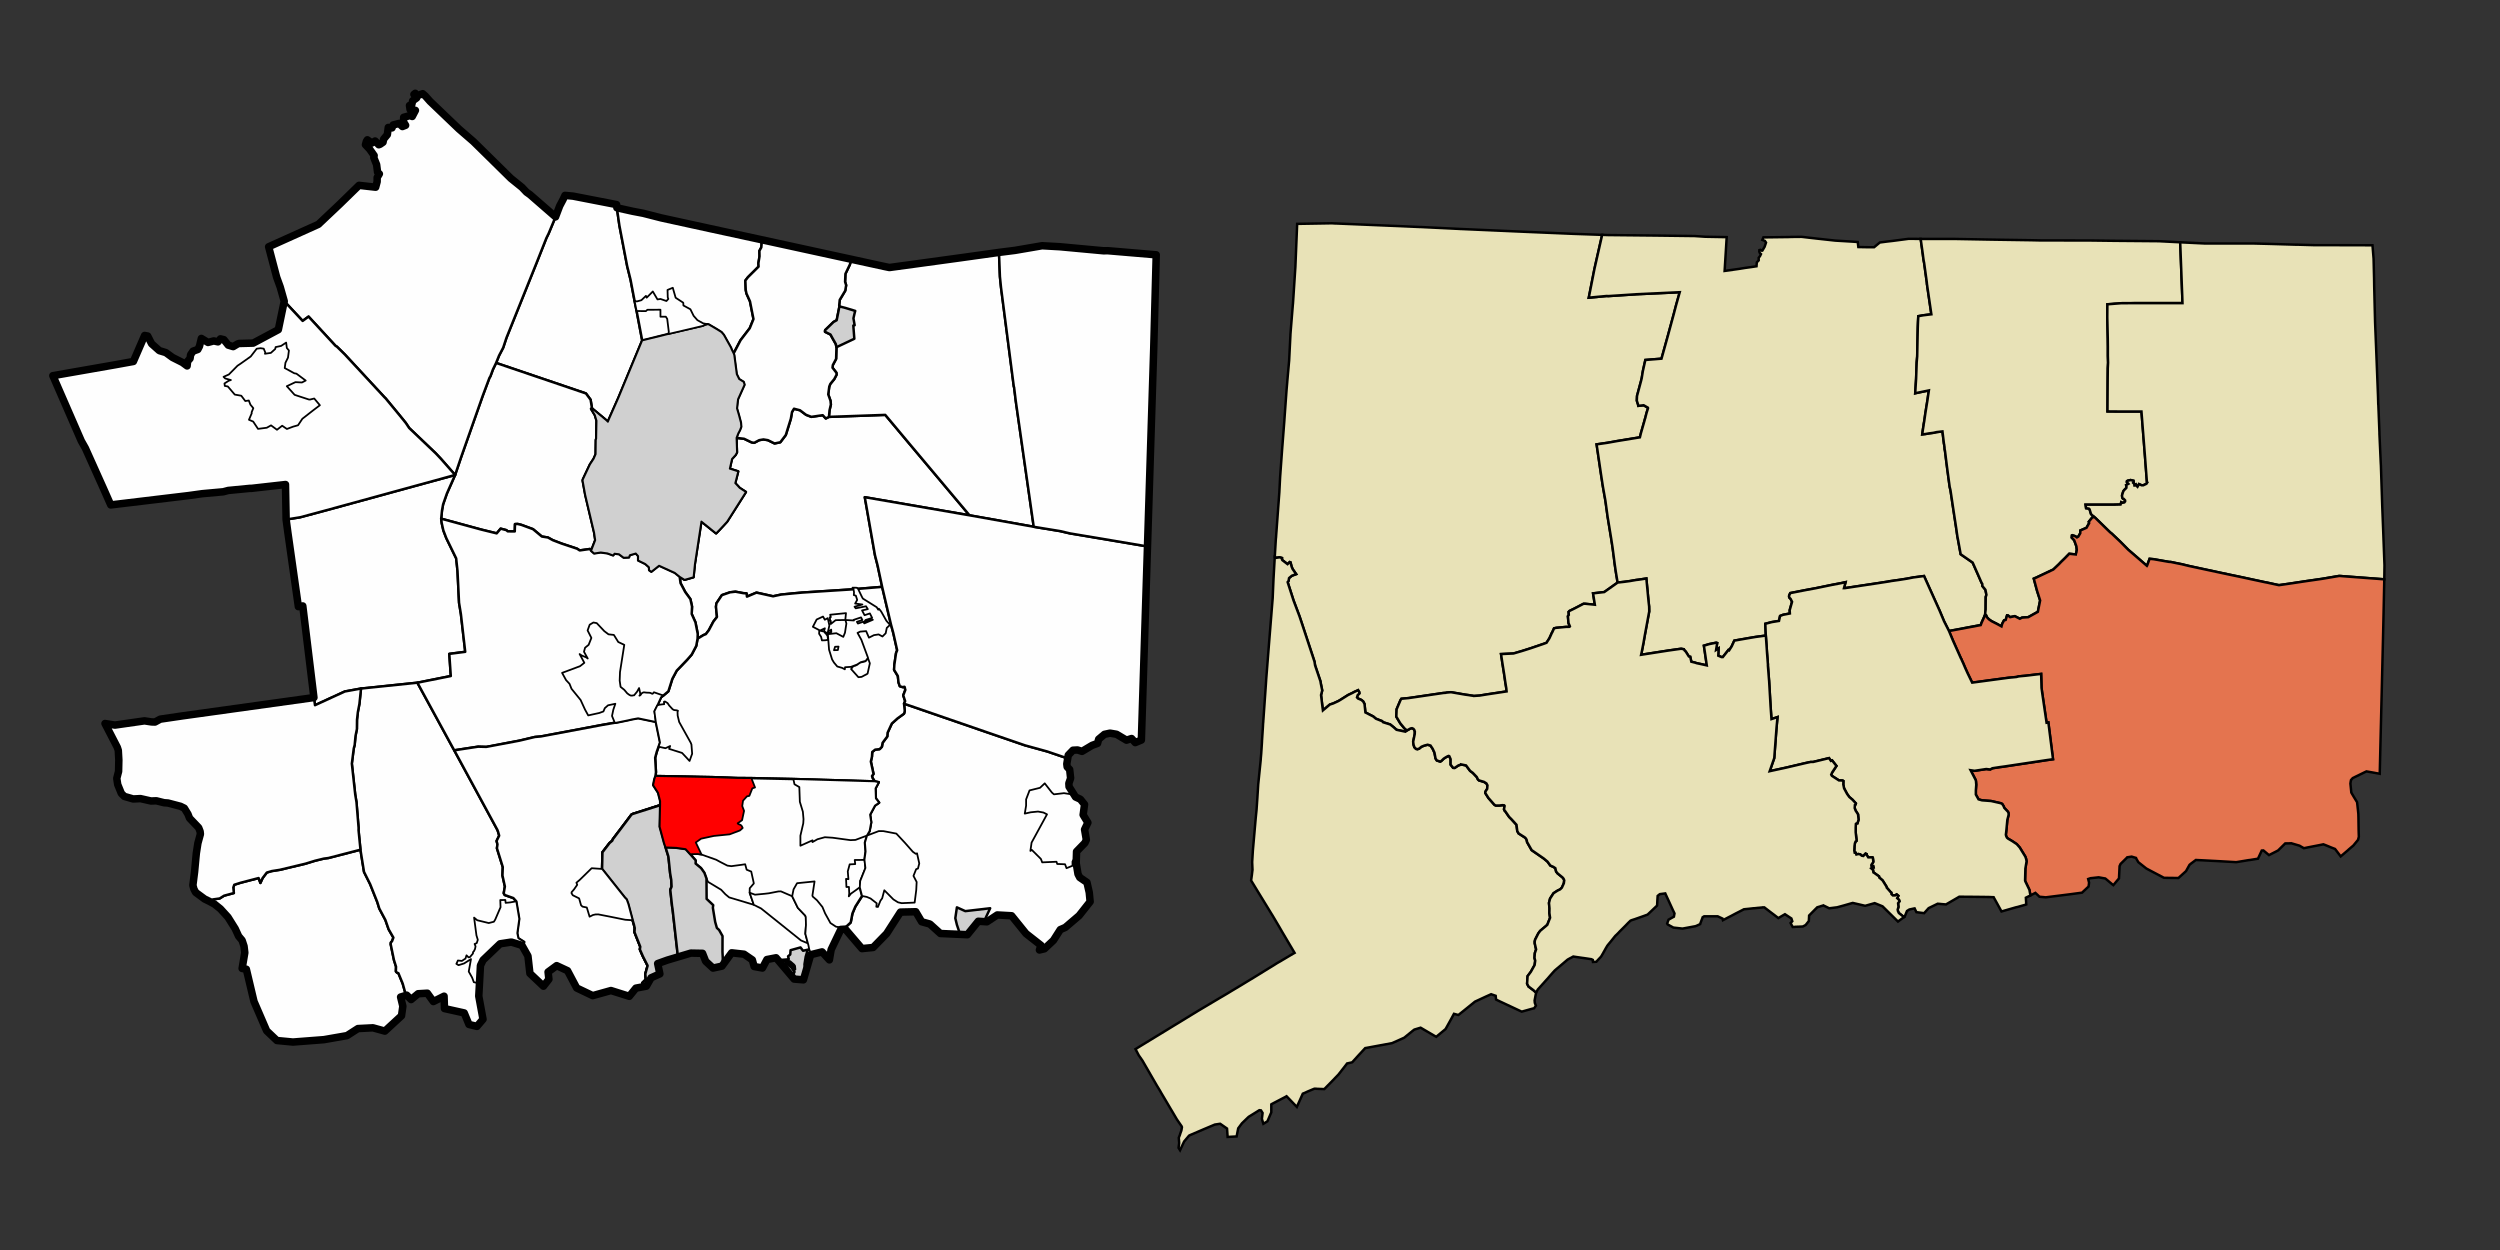 <?xml version="1.0" encoding="UTF-8" standalone="no"?>
<svg
   xmlns:dc="http://purl.org/dc/elements/1.1/"
   xmlns:cc="http://creativecommons.org/ns#"
   xmlns:rdf="http://www.w3.org/1999/02/22-rdf-syntax-ns#"
   xmlns:svg="http://www.w3.org/2000/svg"
   xmlns="http://www.w3.org/2000/svg"
   xmlns:sodipodi="http://sodipodi.sourceforge.net/DTD/sodipodi-0.dtd"
   xmlns:inkscape="http://www.inkscape.org/namespaces/inkscape"
   sodipodi:modified="true"
   inkscape:output_extension="org.inkscape.output.svg.inkscape"
   sodipodi:docname="New_London_County_Connecticut_Incorporated_and_Unincorporated_areas_Conning_Towers_Nautilus_Park_Highlighted_2010.svg"
   inkscape:version="1.0 (4035a4fb49, 2020-05-01)"
   sodipodi:version="0.32"
   id="svg3475"
   height="500"
   width="1000"
   version="1.0">
  <rect width="100%" height="100%" fill="#333333" stroke="none"/>
  <defs
     id="defs3508" />
  <sodipodi:namedview
     inkscape:window-maximized="1"
     showgrid="false"
     inkscape:document-rotation="0"
     inkscape:current-layer="g3496"
     inkscape:window-y="-8"
     inkscape:window-x="-8"
     inkscape:cy="287.36646"
     inkscape:cx="228.33528"
     inkscape:zoom="4"
     height="500px"
     width="1000px"
     id="base"
     pagecolor="#ffffff"
     bordercolor="#666666"
     borderopacity="1.0"
     objecttolerance="10.0"
     gridtolerance="10.0"
     guidetolerance="10.0"
     inkscape:pageopacity="0.0"
     inkscape:pageshadow="2"
     inkscape:window-width="1920"
     inkscape:window-height="1017" />
  <g
     transform="matrix(0.5,0,0,0.5,808.543,70.417)"
     id="g3496">
    <path
       id="path38"
       d="m -941.47,601.683 -0.467,0.781 1.081,-0.067 13.305,15.556 8.91,-0.882 2.716,-2.783 8.119,-8.319 11.045,-17.203 10.567,-0.254 1.659,-0.04 4.737,8.011 6.572,1.83 8.397,7.573 15.811,0.705 5.795,0.258 8.717,-10.751 5.619,0.353 1.295,0.081 8.294,-5.476 5.123,0.289 6.339,0.357 11.508,14.251 11.974,9.391 -1.223,3.743 3.986,-0.95 7.21,-6.755 5.48,-8.603 3.968,-1.715 11.084,-9.466 7.205,-9.119 1.605,-2.032 -0.695,-7.341 -1.849,-8.096 -5.751,-3.937 -1.396,-2.665 -1.464,-8.763 0.171,-5.48 0.022,-0.711 0.097,-3.119 2.661,-2.736 0.834,-0.858 3.185,-3.275 0.507,-1.122 0.126,-0.278 0.516,-1.14 -0.614,-3.586 -0.791,-4.621 1.765,-3.663 0.878,-1.823 -1.318,-2.171 -2.473,-4.072 0.679,-5.043 0.442,-3.285 -3.335,-4.168 -3.872,-1.793 -0.605,-0.965 -4.581,-7.305 -0.048,-0.819 -0.106,-1.824 1.416,-4.091 -0.768,-6.972 -2,-2.116 -0.287,-2.38 0.842,-5.048 -2.786,-0.193 -13.775,-4.678 -17.639,-4.862 -31.974,-10.987 -64.844,-22.353 0.576,5.873 -0.529,2.089 -5.268,3.827 -4.536,4.097 -3.398,7.37 -0.227,2.982 -3.774,5.056 -0.528,3.169 -1.82,1.918 -3.573,0.387 -2.352,1.86 -0.228,3.746 -0.884,3.953 2.142,9.907 -1.204,1.618 0.392,1.603 1.791,2.731 3.228,0.659 -2.632,4.896 0.268,8.09 2.628,3.363 -3.37,2.325 -3.906,7.284 0.906,6.052 -1.296,7.038 -1.689,2.848 -0.263,0.753 -1.686,5.668 0.533,7.076 -0.921,6.737 0.735,6.487 -4.166,10.39 -0.311,5.025 1.813,6.967 -5.376,8.475 -2.344,5.512 -1.374,7.221 z"
       style="fill:#fefefe;fill-opacity:1;stroke:#000000;stroke-width:2;stroke-linejoin:round" />
    <path
       d="m -481.018,40.792 h 0.713 v 0 l 30.671,1.506 0.951,0.079 v 0 h 0.634 v 0 l 52.306,2.298 37.724,1.585 v 0 l 22.666,0.793 v 0 l -6.102,26.946 -4.597,23.3 14.424,-1.347 0.872,0.079 v 0 h 0.475 v 0 l 20.605,-1.347 v 0 h 0.238 l 1.902,-0.159 v 0 h 0.396 v 0 0 0 l 33.841,-1.585 -2.932,10.461 v 0 l -1.823,6.974 v 0 l -4.993,18.386 -4.834,17.356 -12.918,1.03 -1.981,8.876 v 0 l -0.951,5.865 v 0 l -0.475,1.902 v 0 l -3.249,12.126 v 0 0 0 l -0.159,3.725 v 0 0.079 0 l 0.872,2.695 v 0 l 0.317,1.427 4.28,-0.476 3.329,1.902 v 0 l 0.079,0.317 v 0 l 0.079,0.079 v 0 0.079 0 l -1.109,3.566 v 0 l -0.713,2.695 v 0 l -0.317,1.427 v 0 0 0 l -0.475,1.347 v 0 0.079 0 l -0.079,0.396 v 0 l -2.536,8.876 v 0 l -0.396,1.347 v 0 l -0.872,3.566 v 0 l -18.386,3.012 -7.529,1.347 v 0 l -8.718,1.268 v 0 l 3.487,23.696 v 0 l 1.506,9.827 v 0 l 2.061,11.65 1.823,13.235 0.238,1.347 2.536,15.533 1.109,7.212 0.951,7.291 v 0 l 0.079,0.555 0.713,5.627 0.872,5.944 v 0 l 1.427,8.639 v 0 l -10.144,7.212 -0.555,0.396 -8.956,1.03 1.427,9.114 -8.004,-0.792 h -1.03 v 0 l -5.151,2.695 v 0 l -2.298,1.189 -3.725,1.823 v 0 l -0.792,0.792 0.159,2.457 v 0 l -0.713,1.03 v 0 l 0.475,5.468 v 0 l 1.11,2.615 v 0 l -0.317,0.396 -3.091,0.079 -5.627,0.555 v 0 l -1.902,0.159 v 0 l -1.744,0.396 -0.238,0.555 -1.268,2.774 -0.238,0.317 v 0 l -0.159,0.317 v 0 l -0.475,1.109 -1.347,2.932 -2.298,3.566 -2.377,0.872 -10.461,3.566 v 0 l -6.499,2.061 -7.053,2.061 -9.986,0.475 1.03,6.895 1.664,10.461 v 0 l 0.555,4.042 v 0 l 0.872,5.468 v 0 l 0.079,0.396 v 0 l 0.238,2.615 -15.216,2.298 v 0 l -6.419,1.03 v 0 l -4.755,0.317 v 0 l -0.475,-0.159 v 0 l -1.823,-0.238 v 0 l -1.189,-0.238 v 0 l -3.012,-0.396 v 0 l -11.492,-1.981 h -0.396 v 0 l -3.408,0.317 v 0 l -0.396,0.159 v 0 l -2.14,0.159 v 0 l -27.5,4.042 -5.944,0.555 -0.713,1.109 -3.091,7.291 -0.238,5.944 3.17,5.31 3.408,4.121 1.902,1.585 v 0 l -1.189,0.951 -7.133,-1.506 -2.298,-2.061 -2.774,-2.219 -5.627,-1.744 -0.872,-0.951 -0.713,-0.238 -4.2,-1.664 -2.061,-1.744 -6.34,-3.249 -0.713,-6.816 -1.11,-2.061 -1.506,-1.189 -2.615,-1.11 -0.792,-0.872 0.555,-1.823 1.347,-1.347 -0.079,-1.03 -0.951,-1.585 -3.408,1.585 v 0 l -0.793,0.475 v 0 l -3.804,1.823 -6.023,3.804 -1.744,1.03 -4.121,1.902 v 0 l -2.695,0.872 -4.2,3.566 v 0 l -0.238,0.159 v 0 l -1.11,0.951 v 0 l -0.396,-3.012 -1.11,-9.273 0.951,-3.646 -1.189,-5.865 v 0 l -0.238,-1.506 v 0 l -2.457,-7.291 -1.823,-5.389 -0.476,-3.011 -9.827,-29.799 v 0 l -2.14,-6.419 v 0 l -4.834,-12.839 -4.438,-13.79 v 0 l -0.238,-0.792 v 0 l 0.872,-1.189 v 0 -0.555 0 l 0.238,-1.427 v 0 l 0.317,-0.317 v 0 l 1.744,-1.427 v 0 l 0.159,-0.159 v 0 l 3.487,-1.268 v 0 l -2.853,-4.121 -0.793,-1.902 -0.872,-3.408 -0.634,-0.238 -1.744,1.664 -4.121,-3.17 -0.317,-0.475 v -1.268 0 l -1.981,-0.555 -2.536,0.396 -1.268,-0.634 v 0 l 0.872,-14.424 0.159,-1.506 0.159,-2.457 0.159,-2.061 2.298,-31.146 0.634,-12.363 1.664,-22.904 1.744,-22.428 v 0 -0.317 0 l 1.744,-24.013 0.555,-6.419 V 164.504 l 1.506,-16.801 1.03,-20.447 v -0.396 l 0.238,-3.091 1.506,-18.466 0.159,-1.981 0.159,-1.585 1.902,-29.006 1.427,-34.475 v 0 l 27.817,-0.476 2.457,0.159 h 0.793 l 43.589,1.823 7.608,0.317 z"
       style="color:#000000;display:inline;overflow:visible;visibility:visible;opacity:1;fill:#e8e2b7;fill-opacity:1;fill-rule:evenodd;stroke:#000000;stroke-width:2;stroke-linecap:butt;stroke-linejoin:miter;stroke-miterlimit:4;stroke-dasharray:none;stroke-dashoffset:0;stroke-opacity:1;marker:none;marker-start:none;marker-mid:none;marker-end:none;enable-background:accumulate"
       id="005" />
    <path
       d="m -335.353,47.053 h 0.238 l 4.517,0.159 22.904,0.238 15.533,0.159 30.829,0.396 v 0 0 0 l 8.401,0.555 17.198,0.317 -1.664,27.025 11.254,-1.585 5.468,-0.872 4.676,-0.634 4.121,-0.634 0.238,-2.932 0.079,-0.317 v 0 l 1.427,-1.427 v -2.14 l 1.03,-1.268 0.792,-1.664 -0.872,-0.793 -0.238,-0.634 -0.238,-0.476 0.079,-1.268 0.872,-0.238 1.189,0.713 v 0 l 0.317,-0.079 v 0 l 1.823,-3.091 1.11,-3.329 -0.872,-1.347 -2.061,-0.793 0.872,-2.061 v 0 h 2.298 l 18.545,-0.238 1.189,-0.079 7.688,-0.079 h 0.872 l 1.506,0.159 3.329,0.396 6.895,0.793 15.137,1.664 13.394,0.793 4.597,0.317 0.475,4.042 8.559,0.159 h 0.317 3.725 l 3.646,-3.012 0.951,-0.793 6.102,-0.793 4.2,-0.476 12.68,-1.664 h 1.744 1.268 l 6.657,0.079 v 0 l 0.317,2.14 1.427,10.223 0.238,1.981 0.396,2.853 v 0 l 0.396,1.981 v 0 l 0.317,2.298 1.823,13.235 0.159,1.823 0.079,0.238 v 0 l 0.159,1.268 v 0 l 3.249,22.27 -6.499,0.793 v 0 l -3.963,0.713 -0.238,4.755 v 0 l -0.159,4.28 -0.238,11.016 -0.238,12.126 -0.396,4.755 -0.475,13.156 -0.159,2.536 -0.555,9.035 1.744,-0.396 9.193,-1.902 -0.634,4.28 v 0 l -0.396,2.853 v 0 l -1.823,11.412 -0.872,6.182 -0.475,2.615 v 0.476 l -0.555,3.329 -0.555,4.042 2.695,-0.317 2.615,-0.476 3.646,-0.476 v 0 l 2.457,-0.555 v 0 l 4.755,-0.555 1.189,9.748 0.079,0.396 0.079,0.238 v 0 l 0.317,2.219 v 0 l 0.079,1.585 v 0 l 0.317,1.585 v 0 l 0.555,4.359 0.079,0.793 1.109,8.718 1.981,14.741 v 0 l 0.634,2.615 v 0 l 1.902,12.76 3.011,19.813 v 0 l 0.079,0.713 v 0 l 0.555,3.804 0.475,2.457 2.14,11.729 9.589,6.657 4.359,9.827 2.695,6.182 0.634,1.03 v 0 l 0.159,1.823 2.377,2.932 0.793,4.042 -0.555,1.664 v 0 l -0.079,10.144 -0.317,2.536 v 0 l -0.079,1.268 v 0 l -0.159,0.713 v 0 l -2.615,5.785 -0.793,2.061 -25.36,4.755 v 0 l -3.963,-7.846 -3.725,-8.876 -0.159,-0.317 -12.126,-26.946 -8.48,1.11 -5.31,1.03 v 0 0 0 l -1.11,0.159 v 0 0 0 l -4.993,0.792 -7.846,1.109 v 0 0.079 0 l -8.638,1.347 -26.866,4.042 v 0 h -0.792 l 1.268,-4.755 -1.189,0.238 v 0 l -2.061,0.475 -7.529,1.427 -13.869,2.853 h -0.079 l -6.499,1.189 -12.997,2.536 v 0 l -0.872,1.823 -0.079,1.109 0.159,0.634 1.03,1.03 1.189,2.377 -1.902,6.736 0.159,2.615 v 0 l -4.914,0.951 v 0 l -0.475,0.079 v 0 l -2.457,0.951 -0.872,3.963 -5.785,0.951 -5.151,1.347 0.396,9.431 v 0 l -8.242,1.109 -6.102,1.03 -10.857,1.902 -2.061,4.517 -2.061,3.249 -0.555,-0.317 -4.517,5.706 h -1.11 l -2.536,-1.11 0.238,-5.31 v 0 -0.555 l -1.981,1.268 0.872,-5.548 v 0 l -0.792,-0.238 -5.548,1.11 -4.28,1.268 1.427,9.669 0.872,6.102 v 0 l -4.597,-1.03 v 0 l -3.408,-0.713 v 0 l -1.427,-0.475 v 0 l -2.932,-0.713 v 0 l -0.872,-3.963 v 0 l -1.109,-0.238 -2.457,-3.883 -1.03,-1.03 v 0 l -0.475,-0.872 v 0 l -2.219,-0.396 -10.144,1.427 -21.873,3.408 0.475,-2.14 1.506,-7.767 0.792,-4.676 3.725,-20.13 -0.079,-3.883 -0.475,-4.121 -1.744,-18.307 -6.182,0.951 v 0 l -1.981,0.238 v 0 l -4.993,0.872 -4.676,0.634 v 0 l -5.151,0.555 v 0 0 0 l -1.427,-8.639 v 0 l -0.872,-5.944 -0.713,-5.627 -0.079,-0.555 v 0 l -0.951,-7.291 -1.109,-7.212 -2.536,-15.533 -0.238,-1.347 -1.823,-13.235 -2.061,-11.65 v 0 l -1.506,-9.827 v 0 l -3.487,-23.696 v 0 l 8.718,-1.268 v 0 l 7.529,-1.347 18.386,-3.012 v 0 l 0.872,-3.566 v 0 l 0.396,-1.347 v 0 l 2.536,-8.876 v 0 l 0.079,-0.396 v 0 -0.079 0 l 0.475,-1.347 v 0 0 0 l 0.317,-1.427 v 0 l 0.713,-2.695 v 0 l 1.109,-3.566 v 0 -0.079 0 l -0.079,-0.079 v 0 l -0.079,-0.317 v 0 l -3.329,-1.902 -4.28,0.476 -0.317,-1.427 v 0 l -0.872,-2.695 v 0 -0.079 0 l 0.159,-3.725 v 0 0 0 l 3.249,-12.126 v 0 l 0.475,-1.902 v 0 l 0.951,-5.865 v 0 l 1.981,-8.876 12.918,-1.03 4.834,-17.356 4.993,-18.386 v 0 l 1.823,-6.974 v 0 l 2.932,-10.461 -33.841,1.585 v 0 0 0 h -0.396 v 0 l -1.902,0.159 h -0.238 v 0 l -20.605,1.347 v 0 h -0.475 v 0 l -0.872,-0.079 -14.424,1.347 4.597,-23.3 z"
       style="color:#000000;display:inline;overflow:visible;visibility:visible;opacity:1;fill:#e8e2b7;fill-opacity:1;fill-rule:evenodd;stroke:#000000;stroke-width:2;stroke-linecap:butt;stroke-linejoin:miter;stroke-miterlimit:4;stroke-dasharray:none;stroke-dashoffset:0;stroke-opacity:1;marker:none;marker-start:none;marker-mid:none;marker-end:none;enable-background:accumulate"
       id="003" />
    <path
       d="m 109.963,52.125 17.118,0.872 v 0 l 1.664,43.589 0.159,5.072 h -14.265 v 0 h -12.363 -8.48 v 0 h -0.475 v 0 l -13.552,0.079 -10.937,0.872 -0.079,10.54 0.396,16.96 0.079,6.419 v 0 7.45 0 l 0.159,5.31 v 0 l -0.238,4.676 v 0 1.189 0 l -0.079,7.291 -0.159,25.836 8.956,0.079 h 15.93 2.298 l 2.932,37.486 1.427,19.02 0.317,0.238 -0.713,1.11 v 0 l -2.536,1.189 v 0 h -1.268 v 0 l -2.14,-0.951 v 0 l -1.189,2.14 -0.713,-0.713 -0.634,-1.189 -0.238,0.159 -0.079,0.634 -0.793,0.079 -0.079,-0.476 0.238,-0.555 -1.189,-1.11 0.396,-0.555 -0.159,-1.11 -2.298,-0.555 -2.377,0.555 -0.555,0.476 v 0.713 l 1.189,1.268 -1.823,1.03 0.317,1.427 -0.159,0.872 -1.823,1.823 -0.634,0.951 -0.951,3.091 0.079,1.189 0.238,0.951 0.396,0.555 0.634,0.159 v 0 l 1.11,1.189 v 0.872 l -0.634,0.793 -1.585,0.317 -0.872,-0.476 v 0 l -0.555,1.823 -5.785,0.159 h -3.487 -5.627 -9.114 v 0 h -1.585 v 0 h -1.664 v 0 h -0.713 v 0 l 0.396,2.774 v 0 l 2.219,0.317 v 0 l 0.555,0.555 1.189,3.883 2.457,2.219 v 0 l -0.079,0.079 v 0 l -1.506,0.476 -2.695,3.329 0.317,1.03 -2.14,3.804 -4.914,2.14 -0.079,2.219 -1.585,2.695 -1.109,0.634 -1.268,-0.951 -2.378,-0.792 -0.317,0.159 -0.159,1.744 1.981,2.14 1.744,4.834 0.317,2.774 -0.317,1.981 -0.396,1.189 v 0 l -0.079,0.555 v 0 l -5.231,-0.555 -3.883,3.963 v 0 l -2.219,2.14 v 0 l -0.713,0.713 v 0 l -1.427,1.506 v 0 l -4.517,4.28 -14.265,6.736 v 0 l -0.555,0.159 v 0 l -0.793,0.396 v 0 l 0.159,0.634 v 0 l 2.457,9.114 2.457,7.687 -1.823,9.114 -7.688,4.28 -4.517,0.317 v 0 l -0.555,0.079 -1.664,0.872 -4.042,-2.061 -3.725,0.792 -1.664,-1.347 v 0 l -0.793,-0.079 v 0 l -1.109,3.646 v 0 l -1.347,0.396 v 0 l -1.427,2.695 v 0 l -0.555,2.061 v 0 l -4.676,-2.536 h -0.079 v 0 l -3.249,-1.664 v 0 l -2.14,-1.506 -1.427,-1.506 -0.792,-1.744 v 0 l -0.872,0.079 v 0 l 0.159,-0.713 v 0 l 0.079,-1.268 v 0 l 0.317,-2.536 0.079,-10.144 v 0 l 0.555,-1.664 -0.793,-4.042 -2.377,-2.932 -0.159,-1.823 v 0 l -0.634,-1.03 -2.695,-6.182 -4.359,-9.827 -9.589,-6.657 -2.14,-11.729 -0.475,-2.457 -0.555,-3.804 v 0 l -0.079,-0.713 v 0 l -3.011,-19.813 -1.902,-12.76 v 0 l -0.634,-2.615 v 0 l -1.981,-14.741 -1.109,-8.718 -0.079,-0.793 -0.555,-4.359 v 0 l -0.317,-1.585 v 0 l -0.079,-1.585 v 0 l -0.317,-2.219 v 0 l -0.079,-0.238 -0.079,-0.396 -1.189,-9.748 -4.755,0.555 v 0 l -2.457,0.555 v 0 l -3.646,0.476 -2.615,0.476 -2.695,0.317 0.555,-4.042 0.555,-3.329 v -0.476 l 0.475,-2.615 0.872,-6.182 1.823,-11.412 v 0 l 0.396,-2.853 v 0 l 0.634,-4.28 -9.193,1.902 -1.744,0.396 0.555,-9.035 0.159,-2.536 0.475,-13.156 0.396,-4.755 0.238,-12.126 0.238,-11.016 0.159,-4.28 v 0 l 0.238,-4.755 3.963,-0.713 v 0 l 6.499,-0.793 -3.249,-22.27 v 0 l -0.159,-1.268 v 0 l -0.079,-0.238 -0.159,-1.823 -1.823,-13.235 -0.317,-2.298 v 0 l -0.396,-1.981 v 0 l -0.396,-2.853 -0.238,-1.981 -1.427,-10.223 -0.317,-2.14 v 0 h 15.216 9.035 0.792 0.872 0.872 l 30.274,0.555 31.225,0.476 v 0 0 l 7.37,0.159 h 0.317 1.981 7.767 l 26.787,0.079 h 4.2 l 18.466,0.238 z"
       style="color:#000000;display:inline;overflow:visible;visibility:visible;opacity:1;fill:#e8e2b7;fill-opacity:1;fill-rule:evenodd;stroke:#000000;stroke-width:2;stroke-linecap:butt;stroke-linejoin:miter;stroke-miterlimit:4;stroke-dasharray:none;stroke-dashoffset:0;stroke-opacity:1;marker:none;marker-start:none;marker-mid:none;marker-end:none;enable-background:accumulate"
       id="013" />
    <path
       d="m 281.781,66.152 0.396,16.009 0.079,5.627 0.396,16.484 0.317,12.522 0.079,2.061 0.792,19.496 1.427,36.297 0.079,2.14 0.159,5.706 v 0 l 0.079,0.634 v 0 l 0.317,7.687 0.555,14.265 v 0 1.11 0 l 1.03,22.666 v 0.159 l 0.159,2.774 1.03,31.701 v 0 l 0.713,18.307 1.109,29.561 -0.159,11.254 v 0 l -0.951,-0.079 v 0 h -0.159 v 0 l -32.731,-2.457 v 0 l -0.713,-0.079 v 0 l -1.585,-0.079 -13.552,2.298 -12.601,1.823 -14.186,2.14 -7.767,1.109 -1.585,-0.317 -8.005,-1.744 v 0 l -0.951,-0.159 v 0 l -1.506,-0.317 -8.48,-1.823 -11.809,-2.536 -8.401,-1.744 -15.93,-3.408 -15.454,-3.329 v 0 l -5.865,-1.427 v 0 l -3.249,-0.634 -5.31,-1.109 v 0 l -1.506,-0.079 v 0 l -12.205,-2.14 -3.249,-0.317 -1.981,5.389 -0.159,0.238 -14.979,-12.918 -6.34,-6.42 -5.944,-5.627 -0.555,-0.555 -1.585,-1.268 v 0 l -1.823,-1.744 v 0 l -10.144,-9.906 -0.872,-0.713 v 0 l -2.457,-2.219 -1.189,-3.883 -0.555,-0.555 v 0 l -2.219,-0.317 v 0 l -0.396,-2.774 v 0 h 0.713 v 0 h 1.664 v 0 h 1.585 v 0 h 9.114 5.627 3.487 l 5.785,-0.159 0.555,-1.823 v 0 l 0.872,0.476 1.585,-0.317 0.634,-0.793 v -0.872 l -1.11,-1.189 v 0 l -0.634,-0.159 -0.396,-0.555 -0.238,-0.951 -0.079,-1.189 0.951,-3.091 0.634,-0.951 1.823,-1.823 0.159,-0.872 -0.317,-1.427 1.823,-1.03 -1.189,-1.268 v -0.713 l 0.555,-0.476 2.377,-0.555 2.298,0.555 0.159,1.11 -0.396,0.555 1.189,1.11 -0.238,0.555 0.079,0.476 0.793,-0.079 0.079,-0.634 0.238,-0.159 0.634,1.189 0.713,0.713 1.189,-2.14 v 0 l 2.14,0.951 v 0 h 1.268 v 0 l 2.536,-1.189 v 0 l 0.713,-1.11 -0.317,-0.238 -1.427,-19.02 -2.932,-37.486 h -2.298 -15.93 l -8.956,-0.079 0.159,-25.836 0.079,-7.291 v 0 -1.189 0 l 0.238,-4.676 v 0 l -0.159,-5.31 v 0 -7.45 0 l -0.079,-6.419 -0.396,-16.96 0.079,-10.54 10.937,-0.872 13.552,-0.079 v 0 h 0.475 v 0 h 8.48 12.363 v 0 h 14.265 l -0.159,-5.072 -1.664,-43.589 v 0 l 19.734,0.951 h 27.263 11.65 l 12.363,0.317 21.477,0.634 h 1.506 l 13.869,0.396 h 4.2 11.888 l 29.878,0.079 z"
       style="color:#000000;display:inline;overflow:visible;visibility:visible;opacity:1;fill:#e8e2b7;fill-opacity:1;fill-rule:evenodd;stroke:#000000;stroke-width:2;stroke-linecap:butt;stroke-linejoin:miter;stroke-miterlimit:4;stroke-dasharray:none;stroke-dashoffset:0;stroke-opacity:1;marker:none;marker-start:none;marker-mid:none;marker-end:none;enable-background:accumulate"
       id="015" />
    <path
       d="m 58.132,272.762 0.079,-0.079 v 0 l 0.872,0.713 10.144,9.906 v 0 l 1.823,1.744 v 0 l 1.585,1.268 0.555,0.555 5.944,5.627 6.34,6.42 14.979,12.918 0.159,-0.238 1.981,-5.389 3.249,0.317 12.205,2.14 v 0 l 1.506,0.079 v 0 l 5.31,1.109 3.249,0.634 v 0 l 5.865,1.427 v 0 l 15.454,3.329 15.93,3.408 8.401,1.744 11.809,2.536 8.48,1.823 1.506,0.317 v 0 l 0.951,0.159 v 0 l 8.005,1.744 1.585,0.317 7.767,-1.109 14.186,-2.14 12.601,-1.823 13.552,-2.298 1.585,0.079 v 0 l 0.713,0.079 v 0 l 32.731,2.457 v 0 h 0.159 v 0 l 0.951,0.079 v 0 l -0.634,29.957 v 0 l -0.396,17.356 -1.11,46.283 -0.713,29.085 -0.792,32.89 -6.974,-1.268 -3.646,-0.634 -1.823,0.872 -9.114,4.438 -1.347,1.506 -0.079,0.079 -0.238,1.189 -0.238,1.664 0.713,7.133 0.079,0.159 0.159,0.317 1.823,3.091 v 0 l 2.378,3.883 0.159,0.238 0.079,0.555 0.238,2.14 0.238,2.219 0.079,0.634 0.396,3.883 0.079,2.774 0.159,10.54 0.159,4.993 -0.634,2.457 -3.725,4.517 -3.804,3.249 -0.475,0.475 -5.865,4.993 v 0 l -4.517,-5.944 -3.249,-1.268 -4.042,-1.664 -2.061,-0.792 -3.091,0.634 -6.895,1.347 -2.853,0.555 -1.109,0.238 -1.664,0.317 -2.774,-1.585 -0.634,-0.396 -6.736,-1.981 -0.475,0.079 -4.28,0.079 -5.706,5.627 -1.823,0.951 -5.468,2.774 -4.438,-3.725 h -0.396 l -0.951,0.079 -3.012,6.499 -6.261,1.03 -1.427,0.159 -5.231,0.872 -3.487,0.555 -1.03,0.159 -16.881,-0.951 h -0.159 l -10.382,-0.555 -3.725,-0.159 -1.109,-0.079 -4.042,3.012 -1.03,0.872 -2.774,4.993 -1.11,1.03 -4.993,4.517 -7.133,-0.079 -4.438,-0.079 -10.699,-5.627 -3.408,-1.823 -6.419,-5.072 -1.902,-3.329 v -0.079 l -3.408,-1.03 -3.566,0.555 -0.238,0.317 -5.072,4.993 -0.792,1.744 -0.476,9.827 -4.517,5.389 -0.555,-0.396 -5.468,-4.597 -0.396,-0.317 -5.31,-0.951 -6.499,0.713 h -0.079 l -1.823,0.634 0.713,2.932 -0.396,3.091 -5.231,4.914 -9.51,1.268 -19.496,2.457 -5.072,-0.475 -0.792,-0.792 -2.457,-2.298 -3.804,1.981 v 0 l -0.475,-1.664 -0.475,-2.695 -3.329,-6.895 -0.159,-0.713 0.238,-9.431 0.951,-5.785 -0.317,-1.823 -0.634,-1.902 -4.517,-7.37 -2.378,-2.695 -3.566,-2.378 -3.487,-2.061 -0.792,-0.713 -0.555,-1.109 -0.317,-1.189 0.475,-4.28 0.713,-7.687 1.03,-3.963 -0.079,-1.347 -0.079,-0.396 v 0 l -0.396,-0.792 -2.932,-3.091 -0.475,-1.268 -1.189,-1.902 -1.189,-0.555 -7.687,-1.744 -7.291,-0.555 -2.774,-0.793 -2.14,-3.804 v -3.329 0 l 0.317,-4.517 v 0 l -0.238,-3.091 -0.317,-0.951 -3.963,-7.608 3.17,0.475 9.352,-1.427 2.14,0.238 1.109,0.079 1.664,-0.951 4.676,-0.713 v 0 l 1.506,-0.238 v 0 l 0.713,-0.079 v 0 l 2.853,-0.396 v 0 l 34.158,-5.151 v 0 l 0.634,-0.079 v 0 l 3.963,-0.555 -3.725,-29.402 -1.427,0.238 -3.487,-23.776 -0.555,-4.121 -0.317,-11.175 -4.2,0.475 -6.578,0.792 v 0 l -2.14,0.238 v 0 l -2.695,0.238 v 0 l -2.378,0.238 v 0 l -1.744,0.475 v 0 l -6.499,0.634 v 0 l -28.927,3.883 v 0 l -3.725,-7.688 v 0 l -1.823,-4.042 v 0 l -1.664,-3.883 v 0 l -1.11,-2.377 v -0.079 l -0.238,-0.634 v 0 l -0.475,-0.792 v 0 l -6.34,-14.186 -3.17,-7.608 v 0 l 25.36,-4.755 0.793,-2.061 2.615,-5.785 v 0 l 0.872,-0.079 v 0 l 0.792,1.744 1.427,1.506 2.14,1.506 v 0 l 3.249,1.664 v 0 h 0.079 l 4.676,2.536 v 0 l 0.555,-2.061 v 0 l 1.427,-2.695 v 0 l 1.347,-0.396 v 0 l 1.109,-3.646 v 0 l 0.793,0.079 v 0 l 1.664,1.347 3.725,-0.792 4.042,2.061 1.664,-0.872 0.555,-0.079 v 0 l 4.517,-0.317 7.688,-4.28 1.823,-9.114 -2.457,-7.687 -2.457,-9.114 v 0 l -0.159,-0.634 v 0 l 0.793,-0.396 v 0 l 0.555,-0.159 v 0 l 14.265,-6.736 4.517,-4.28 v 0 l 1.427,-1.506 v 0 l 0.713,-0.713 v 0 l 2.219,-2.14 v 0 l 3.883,-3.963 5.231,0.555 v 0 l 0.079,-0.555 v 0 l 0.396,-1.189 0.317,-1.981 -0.317,-2.774 -1.744,-4.834 -1.981,-2.14 0.159,-1.744 0.317,-0.159 2.378,0.792 1.268,0.951 1.109,-0.634 1.585,-2.695 0.079,-2.219 4.914,-2.14 2.14,-3.804 -0.317,-1.03 2.695,-3.329 z"
       style="color:#000000;display:inline;overflow:visible;visibility:visible;opacity:1;fill:#e4744f;fill-opacity:1;fill-rule:evenodd;stroke:#000000;stroke-width:2;stroke-linecap:butt;stroke-linejoin:miter;stroke-miterlimit:4;stroke-dasharray:none;stroke-dashoffset:0;stroke-opacity:1;marker:none;marker-start:none;marker-mid:none;marker-end:none;enable-background:accumulate"
       id="path3502" />
    <path
       d="m -597.281,304.78 1.268,0.634 2.536,-0.396 1.981,0.555 v 0 1.268 l 0.317,0.475 4.121,3.17 1.744,-1.664 0.634,0.238 0.872,3.408 0.793,1.902 2.853,4.121 v 0 l -3.487,1.268 v 0 l -0.159,0.159 v 0 l -1.744,1.427 v 0 l -0.317,0.317 v 0 l -0.238,1.427 v 0 0.555 0 l -0.872,1.189 v 0 l 0.238,0.792 v 0 l 4.438,13.79 4.834,12.839 v 0 l 2.14,6.419 v 0 l 9.827,29.799 0.476,3.011 1.823,5.389 2.457,7.291 v 0 l 0.238,1.506 v 0 l 1.189,5.865 -0.951,3.646 1.11,9.273 0.396,3.012 v 0 l 1.11,-0.951 v 0 l 0.238,-0.159 v 0 l 4.2,-3.566 2.695,-0.872 v 0 l 4.121,-1.902 1.744,-1.03 6.023,-3.804 3.804,-1.823 v 0 l 0.793,-0.475 v 0 l 3.408,-1.585 0.951,1.585 0.079,1.03 -1.347,1.347 -0.555,1.823 0.792,0.872 2.615,1.11 1.506,1.189 1.11,2.061 0.713,6.816 6.34,3.249 2.061,1.744 4.2,1.664 0.713,0.238 0.872,0.951 5.627,1.744 2.774,2.219 2.298,2.061 7.133,1.506 1.189,-0.951 v 0 l 2.853,-1.585 1.189,-0.238 1.109,0.475 0.713,0.872 0.475,1.347 -0.079,1.981 -1.268,6.182 0.317,2.378 0.634,1.981 1.347,1.347 v 0 l 1.189,0.238 v 0 l 1.347,-0.475 1.823,-1.506 2.377,-0.951 v 0 l 2.536,-0.634 2.298,0.634 1.744,2.615 1.427,3.091 0.872,4.676 v 0 l 0.159,0.238 v 0 l 0.872,1.347 2.695,0.872 0.792,-0.396 2.061,-1.981 1.744,-1.109 v 0 l 0.872,-0.475 0.555,-0.317 v 0 l 0.792,-0.238 0.476,0.238 1.03,2.377 v 4.359 l 1.981,2.536 0.872,0.079 h 0.396 v 0 l 3.091,-2.061 1.664,-0.476 0.159,-0.317 4.2,0.872 3.249,4.359 2.14,1.585 3.17,3.329 0.872,1.823 0.872,0.872 4.042,1.189 1.902,1.189 0.872,1.585 -0.238,2.853 -1.189,1.823 -0.317,0.951 0.079,0.634 2.457,3.883 4.676,5.31 v 0 l 0.713,0.476 v 0 l 0.555,0.238 v 0 h 2.615 v 0 l 2.695,-0.317 1.347,0.159 0.317,0.475 -0.475,2.615 0.555,1.268 0.396,0.317 3.17,4.597 1.744,1.744 4.121,4.517 0.634,5.072 1.11,1.902 5.072,3.249 0.792,0.872 0.555,1.11 0.317,1.664 3.646,6.419 9.748,6.737 2.932,2.457 2.298,3.17 2.377,1.03 1.585,1.03 0.634,2.695 1.189,1.506 3.883,3.17 0.872,1.03 0.555,1.347 -0.317,2.377 v 0 l -1.585,3.487 -1.347,1.347 -2.14,1.03 v 0 l -3.17,2.061 v 0 l -2.774,4.28 v 0 l -0.872,3.487 v 0 l 0.396,4.438 -0.079,3.646 0.555,3.804 v 0 l -2.219,5.627 -1.347,1.189 v 0 l -4.359,3.646 v 0 l -1.506,2.061 -2.536,4.993 -0.317,1.427 v 1.427 l 1.109,4.914 -1.03,3.012 -0.238,3.804 v 0 l 0.555,2.219 v 0 l -0.475,3.487 -3.012,5.389 v 0 l -2.615,3.487 v 0 l -0.396,6.023 1.109,2.219 3.963,3.012 2.14,1.902 v 0 l -0.317,1.664 -0.872,4.597 0.159,1.902 0.872,2.298 -1.427,2.061 -1.11,0.238 -8.797,2.457 -3.566,-1.664 -14.027,-6.578 -2.932,-1.427 -0.317,-3.012 -2.061,-0.713 -0.951,-0.317 -0.634,-0.238 -1.744,0.792 -2.14,0.951 -9.035,4.2 -9.114,7.37 -3.963,3.17 -0.079,0.079 -0.159,0.079 -3.487,-0.951 -0.475,0.872 -1.585,2.932 -3.329,6.023 -1.347,2.377 -7.45,6.182 -1.823,-1.03 -10.54,-6.182 -0.159,-0.079 -4.993,1.506 -0.951,0.713 -0.238,0.238 -0.159,0.079 -6.736,5.468 -4.042,1.823 -5.706,2.536 -8.48,1.585 h -0.079 l -11.967,2.219 -0.951,0.159 -5.785,6.261 -4.597,5.072 -0.872,0.238 -3.249,0.713 -0.713,0.951 -6.182,7.925 -0.159,0.159 -2.061,2.14 -0.079,0.079 -0.396,0.396 v 0 l -1.03,1.11 -7.608,7.767 -6.023,-0.238 h -0.079 l -0.555,-0.079 h -1.268 l -1.585,0.634 -4.121,1.744 -1.664,0.792 -1.902,0.792 -4.755,10.62 -6.023,-6.261 -2.219,-2.298 -0.951,0.555 -10.778,5.627 -0.476,0.317 v 0.238 6.182 0 l -0.079,0.159 -3.012,6.974 -3.249,1.981 -1.189,-3.883 0.555,-4.755 -1.268,-2.061 -1.11,-0.159 h -0.238 l -0.634,0.396 -1.506,0.951 -6.261,3.883 -0.634,0.555 -4.834,4.676 -1.189,1.585 -1.823,2.457 -1.268,6.499 -7.212,0.396 -0.396,-5.944 -0.079,-0.792 -5.468,-3.804 h -0.079 l -4.2,0.634 -9.035,3.804 -10.699,4.597 -0.793,0.396 -0.238,0.238 -3.804,4.517 -3.249,6.974 v 0 0 l -1.189,-1.902 0.476,-3.883 -0.317,-4.2 0.951,-2.457 0.238,-0.872 0.872,-2.377 0.238,-1.268 0.159,-1.109 0.079,-0.396 v 0 l -0.317,-0.793 v 0 l -3.725,-5.389 -1.823,-3.091 -2.14,-3.646 v 0 l -0.634,-1.03 -1.823,-3.091 -2.378,-4.042 v 0 l -3.725,-6.261 v 0 l -0.872,-1.585 -2.695,-4.438 v 0 l -11.492,-19.892 -2.932,-4.2 -2.615,-4.993 16.484,-10.065 6.895,-4.2 7.37,-4.517 4.2,-2.536 10.858,-6.657 v 0 l 3.012,-1.823 0.872,-0.555 v 0 l 18.149,-10.778 1.902,-1.11 3.883,-2.298 3.646,-2.219 7.291,-4.359 5.072,-3.091 4.597,-2.774 11.571,-7.133 4.914,-3.011 v 0 l 2.615,-1.664 v 0 l 2.932,-1.664 1.03,-0.634 3.091,-1.823 5.468,-3.249 1.427,-0.792 -10.223,-17.277 -1.823,-3.17 -5.627,-9.51 -0.555,-0.872 -11.254,-18.387 -5.31,-8.718 0.634,-4.517 0.317,-2.774 0.159,-1.189 -0.238,-5.785 v -0.792 l 0.396,-6.419 0.159,-2.615 2.219,-25.361 v 0 l 0.713,-7.133 0.634,-9.193 0.713,-11.254 1.981,-19.417 v 0 l 0.079,-1.427 v 0 l 0.159,-1.744 0.159,-1.823 v 0 l 0.476,-7.133 v 0 l 0.079,-1.268 v 0 l 0.079,-1.506 v 0 -0.317 0 l 0.079,-1.03 v 0 l 0.634,-9.827 0.159,-3.17 v 0 l 0.079,-0.396 v 0 -0.317 0 l 0.079,-0.792 v 0 -0.634 0 l 0.079,-0.555 v 0 l 0.951,-13.552 1.03,-14.662 0.317,-4.834 v 0 l 1.664,-21.081 0.793,-9.986 2.695,-33.444 0.634,-14.899 z"
       style="color:#000000;display:inline;overflow:visible;visibility:visible;opacity:1;fill:#e8e2b7;fill-opacity:1;fill-rule:evenodd;stroke:#000000;stroke-width:2;stroke-linecap:butt;stroke-linejoin:miter;stroke-miterlimit:4;stroke-dasharray:none;stroke-dashoffset:0;stroke-opacity:1;marker:none;marker-start:none;marker-mid:none;marker-end:none;enable-background:accumulate"
       id="001" />
    <path
       d="m -91.654,322.136 5.31,-1.03 8.48,-1.11 12.126,26.946 0.159,0.317 3.725,8.876 3.963,7.846 v 0 l 3.17,7.608 6.34,14.186 v 0 l 0.475,0.792 v 0 l 0.238,0.634 v 0.079 l 1.11,2.377 v 0 l 1.664,3.883 v 0 l 1.823,4.042 v 0 l 3.725,7.688 v 0 l 28.927,-3.883 v 0 l 6.499,-0.634 v 0 l 1.744,-0.475 v 0 l 2.378,-0.238 v 0 l 2.695,-0.238 v 0 l 2.14,-0.238 v 0 l 6.578,-0.792 4.2,-0.475 0.317,11.175 0.555,4.121 3.487,23.776 1.427,-0.238 3.725,29.402 -3.963,0.555 v 0 l -0.634,0.079 v 0 l -34.158,5.151 v 0 l -2.853,0.396 v 0 l -0.713,0.079 v 0 l -1.506,0.238 v 0 l -4.676,0.713 -1.664,0.951 -1.109,-0.079 -2.14,-0.238 -9.352,1.427 -3.17,-0.475 3.963,7.608 0.317,0.951 0.238,3.091 v 0 l -0.317,4.517 v 0 3.329 l 2.14,3.804 2.774,0.793 7.291,0.555 7.687,1.744 1.189,0.555 1.189,1.902 0.475,1.268 2.932,3.091 0.396,0.792 v 0 l 0.079,0.396 0.079,1.347 -1.03,3.963 -0.713,7.687 -0.475,4.28 0.317,1.189 0.555,1.109 0.792,0.713 3.487,2.061 3.566,2.378 2.378,2.695 4.517,7.37 0.634,1.902 0.317,1.823 -0.951,5.785 -0.238,9.431 0.159,0.713 3.329,6.895 0.475,2.695 0.475,1.664 v 0 l -3.804,1.902 0.079,1.427 0.238,3.963 -0.396,0.159 -6.419,1.823 -1.427,0.317 -11.571,3.329 -4.042,-7.37 -1.902,-3.408 -0.317,-0.634 -3.725,-0.159 -5.548,-0.079 -7.846,-0.079 -10.382,-0.079 -10.382,6.023 -0.238,0.159 -3.804,-0.317 -1.506,-0.159 -1.427,-0.079 -0.238,0.159 h -0.079 v 0 l -6.816,3.329 -3.646,4.042 -6.182,-0.792 -1.427,-3.012 -0.476,0.079 -3.725,0.792 -1.902,1.189 -1.823,4.517 -0.555,0.396 v 0 l -4.121,-3.249 -0.713,-1.506 -0.238,-1.268 0.634,-2.14 -0.079,-0.634 v 0 l -0.079,-0.872 v 0 l -0.159,-1.427 1.109,-1.506 -0.238,-0.951 -0.475,-0.555 -1.11,-1.03 0.634,-1.268 v 0 l 0.317,-0.634 v 0 l -1.347,-1.11 -1.268,0.793 h -1.823 l -1.109,-1.03 -0.079,-1.189 -0.713,-0.555 v 0 l -0.238,-0.317 v 0 l -2.774,-3.17 v -0.317 l -0.079,-0.317 -3.17,-5.072 -1.347,-1.189 v 0 l -1.268,-1.03 v 0 l -0.238,-1.03 -3.963,-2.853 v 0 l -0.555,-0.317 v 0 l -0.317,-1.981 -1.506,-1.347 1.03,-0.792 h 0.872 l -0.238,-0.951 h -0.475 v 0 l -0.555,0.317 v 0 l -0.475,-0.475 0.079,-0.951 1.347,-1.902 0.159,-0.713 -0.396,-3.091 -0.238,-0.159 v 0 h -3.408 l -1.506,-2.377 0.079,-0.317 -0.713,-0.317 -1.823,1.902 -1.268,-0.238 -1.11,-1.03 -1.585,-0.317 -1.585,0.396 -0.475,-1.347 -0.872,-0.079 -0.317,-1.664 0.159,-3.646 0.317,-2.219 0.555,-1.427 0.713,-0.475 0.079,-0.555 -0.713,-6.34 v -2.932 -0.713 0 l 0.159,-3.091 0.475,-0.396 0.792,-0.079 0.872,-2.853 -0.396,-4.28 -1.981,-3.091 -0.713,-1.981 0.159,-2.457 v 0 l 0.555,-0.396 0.238,-0.872 -2.774,-3.012 -2.457,-2.061 -1.823,-2.536 -2.378,-4.438 -0.634,-3.091 0.079,-2.774 -0.634,-0.396 -2.932,-0.079 -5.627,-3.646 -0.555,-0.951 0.792,-1.823 3.408,-5.151 -3.487,-4.438 -0.951,0.396 -1.506,-2.219 v 0 l -12.759,3.091 h -1.981 l -4.042,0.872 -15.533,3.646 -13.156,2.853 3.646,-10.461 1.823,-24.33 0.792,-8.48 -4.834,1.585 -0.713,-10.223 -1.189,-20.526 -0.079,-0.713 -0.872,-11.175 v -1.268 l -0.713,-9.114 v 0 l -0.159,-2.536 v 0 l -0.792,-11.254 v 0 l -0.396,-9.431 5.151,-1.347 5.785,-0.951 0.872,-3.963 2.457,-0.951 v 0 l 0.475,-0.079 v 0 l 4.914,-0.951 v 0 l -0.159,-2.615 1.902,-6.736 -1.189,-2.377 -1.03,-1.03 -0.159,-0.634 0.079,-1.109 0.872,-1.823 v 0 l 12.997,-2.536 6.499,-1.189 h 0.079 l 13.869,-2.853 7.529,-1.427 2.061,-0.475 v 0 l 1.189,-0.238 -1.268,4.755 h 0.792 v 0 l 26.866,-4.042 8.638,-1.347 v 0 -0.079 0 l 7.846,-1.109 4.993,-0.792 v 0 0 0 z"
       style="color:#000000;display:inline;overflow:visible;visibility:visible;opacity:1;fill:#e8e2b7;fill-opacity:1;fill-rule:evenodd;stroke:#000000;stroke-width:2;stroke-linecap:butt;stroke-linejoin:miter;stroke-miterlimit:4;stroke-dasharray:none;stroke-dashoffset:0;stroke-opacity:1;marker:none;marker-start:none;marker-mid:none;marker-end:none;enable-background:accumulate"
       id="007" />
    <path
       d="m -306.188,322.928 6.182,-0.951 1.744,18.307 0.475,4.121 0.079,3.883 -3.725,20.13 -0.792,4.676 -1.506,7.767 -0.475,2.14 21.873,-3.408 10.144,-1.427 2.219,0.396 v 0 l 0.475,0.872 v 0 l 1.03,1.03 2.457,3.883 1.109,0.238 v 0 l 0.872,3.963 v 0 l 2.932,0.713 v 0 l 1.427,0.475 v 0 l 3.408,0.713 v 0 l 4.597,1.03 v 0 l -0.872,-6.102 -1.427,-9.669 4.28,-1.268 5.548,-1.11 0.792,0.238 v 0 l -0.872,5.548 1.981,-1.268 v 0.555 0 l -0.238,5.31 2.536,1.11 h 1.11 l 4.517,-5.706 0.555,0.317 2.061,-3.249 2.061,-4.517 10.857,-1.902 6.102,-1.03 8.242,-1.109 v 0 l 0.792,11.254 v 0 l 0.159,2.536 v 0 l 0.713,9.114 v 1.268 l 0.872,11.175 0.079,0.713 1.189,20.526 0.713,10.223 4.834,-1.585 -0.792,8.48 -1.823,24.33 -3.646,10.461 13.156,-2.853 15.533,-3.646 4.042,-0.872 h 1.981 l 12.759,-3.091 v 0 l 1.506,2.219 0.951,-0.396 3.487,4.438 -3.408,5.151 -0.792,1.823 0.555,0.951 5.627,3.646 2.932,0.079 0.634,0.396 -0.079,2.774 0.634,3.091 2.378,4.438 1.823,2.536 2.457,2.061 2.774,3.012 -0.238,0.872 -0.555,0.396 v 0 l -0.159,2.457 0.713,1.981 1.981,3.091 0.396,4.28 -0.872,2.853 -0.792,0.079 -0.475,0.396 -0.159,3.091 v 0 0.713 2.932 l 0.713,6.34 -0.079,0.555 -0.713,0.475 -0.555,1.427 -0.317,2.219 -0.159,3.646 0.317,1.664 0.872,0.079 0.475,1.347 1.585,-0.396 1.585,0.317 1.11,1.03 1.268,0.238 1.823,-1.902 0.713,0.317 -0.079,0.317 1.506,2.377 h 3.408 v 0 l 0.238,0.159 0.396,3.091 -0.159,0.713 -1.347,1.902 -0.079,0.951 0.475,0.475 v 0 l 0.555,-0.317 v 0 h 0.475 l 0.238,0.951 h -0.872 l -1.03,0.792 1.506,1.347 0.317,1.981 v 0 l 0.555,0.317 v 0 l 3.963,2.853 0.238,1.03 v 0 l 1.268,1.03 v 0 l 1.347,1.189 3.17,5.072 0.079,0.317 v 0.317 l 2.774,3.17 v 0 l 0.238,0.317 v 0 l 0.713,0.555 0.079,1.189 1.109,1.03 h 1.823 l 1.268,-0.793 1.347,1.11 v 0 l -0.317,0.634 v 0 l -0.634,1.268 1.11,1.03 0.475,0.555 0.238,0.951 -1.109,1.506 0.159,1.427 v 0 l 0.079,0.872 v 0 l 0.079,0.634 -0.634,2.14 0.238,1.268 0.713,1.506 4.121,3.249 v 0 l -4.834,3.566 -12.363,-12.205 -5.865,-2.378 -0.475,-0.159 -0.475,0.159 -0.238,0.079 h -0.079 l -6.736,1.902 -9.906,-2.298 -0.951,0.238 -6.34,1.823 -5.231,1.427 -6.34,0.792 -0.476,-0.238 -4.2,-2.061 -0.079,0.079 -1.823,0.476 -0.317,0.159 -2.695,0.792 -0.951,1.03 h -0.079 l -5.468,5.548 -0.079,1.585 -0.159,2.853 -2.536,3.17 -2.219,1.189 -3.329,0.159 -2.695,0.079 -0.396,0.079 -1.744,0.079 -1.664,-3.17 1.347,-1.427 -0.713,-2.219 -5.151,-3.408 -5.31,3.091 -3.17,-2.457 -2.219,-1.664 -4.676,-3.566 -1.109,-0.872 h -1.585 l -0.159,0.079 -1.664,0.159 -2.695,0.238 -0.555,0.079 -1.664,0.159 h -0.475 l -3.487,0.396 -4.042,0.396 -1.823,0.951 -4.834,2.457 -3.408,1.823 -2.774,1.427 -3.963,2.061 -0.317,-1.268 -3.408,-1.585 v 0 l -0.475,-0.238 h -7.133 -3.012 -0.634 l -0.475,0.238 -0.792,0.555 v 0.079 l -1.744,4.597 -0.238,0.792 -2.932,1.347 -0.872,0.317 -9.827,1.823 -0.555,0.079 -7.212,-0.792 -2.615,-1.427 -0.159,-0.079 -1.823,-1.03 -0.396,-0.713 1.109,-3.091 3.249,-1.823 1.03,-0.555 0.475,-2.615 -0.792,-1.664 -0.396,-0.792 -3.725,-8.163 -2.377,-5.151 v -0.079 l -0.079,-0.159 -3.646,0.475 -0.634,0.079 -0.159,0.079 -1.585,1.268 -0.079,0.079 -0.238,3.566 -0.159,3.249 -0.079,0.951 -4.834,4.597 -2.774,2.615 -3.249,1.189 -6.974,2.457 -2.457,0.792 -0.951,0.396 -1.823,1.744 -2.061,2.14 -2.774,2.774 -0.555,0.555 -1.744,1.744 -0.476,0.555 -2.061,2.061 -0.317,0.238 -0.079,0.079 -0.634,0.713 -3.17,3.963 -2.298,2.774 -0.555,0.713 -0.792,1.347 -0.159,0.238 -1.981,3.566 -0.079,0.079 -0.079,0.238 -1.902,3.249 -2.615,2.774 -1.189,1.347 -2.695,0.159 -0.079,-0.475 -0.079,-1.189 -1.11,-0.555 -6.34,-0.951 h -0.159 l -5.468,-0.792 -1.585,-0.238 -0.634,-0.079 -0.317,-0.079 -1.981,1.11 -0.238,0.079 -2.298,1.268 -7.846,6.657 -0.317,0.238 -2.219,1.902 -0.238,0.317 -1.109,1.189 -2.298,2.615 -1.981,2.298 -0.951,1.03 -6.895,7.687 -1.347,2.457 v 0 0 l -2.14,-1.902 -3.963,-3.012 -1.109,-2.219 0.396,-6.023 v 0 l 2.615,-3.487 v 0 l 3.012,-5.389 0.475,-3.487 v 0 l -0.555,-2.219 v 0 l 0.238,-3.804 1.03,-3.012 -1.109,-4.914 v -1.427 l 0.317,-1.427 2.536,-4.993 1.506,-2.061 v 0 l 4.359,-3.646 v 0 l 1.347,-1.189 2.219,-5.627 v 0 l -0.555,-3.804 0.079,-3.646 -0.396,-4.438 v 0 l 0.872,-3.487 v 0 l 2.774,-4.28 v 0 l 3.17,-2.061 v 0 l 2.14,-1.03 1.347,-1.347 1.585,-3.487 v 0 l 0.317,-2.377 -0.555,-1.347 -0.872,-1.03 -3.883,-3.17 -1.189,-1.506 -0.634,-2.695 -1.585,-1.03 -2.377,-1.03 -2.298,-3.17 -2.932,-2.457 -9.748,-6.737 -3.646,-6.419 -0.317,-1.664 -0.555,-1.11 -0.792,-0.872 -5.072,-3.249 -1.11,-1.902 -0.634,-5.072 -4.121,-4.517 -1.744,-1.744 -3.17,-4.597 -0.396,-0.317 -0.555,-1.268 0.475,-2.615 -0.317,-0.475 -1.347,-0.159 -2.695,0.317 v 0 h -2.615 v 0 l -0.555,-0.238 v 0 l -0.713,-0.476 v 0 l -4.676,-5.31 -2.457,-3.883 -0.079,-0.634 0.317,-0.951 1.189,-1.823 0.238,-2.853 -0.872,-1.585 -1.902,-1.189 -4.042,-1.189 -0.872,-0.872 -0.872,-1.823 -3.17,-3.329 -2.14,-1.585 -3.249,-4.359 -4.2,-0.872 -0.159,0.317 -1.664,0.476 -3.091,2.061 v 0 h -0.396 l -0.872,-0.079 -1.981,-2.536 v -4.359 l -1.03,-2.377 -0.476,-0.238 -0.792,0.238 v 0 l -0.555,0.317 -0.872,0.475 v 0 l -1.744,1.109 -2.061,1.981 -0.792,0.396 -2.695,-0.872 -0.872,-1.347 v 0 l -0.159,-0.238 v 0 l -0.872,-4.676 -1.427,-3.091 -1.744,-2.615 -2.298,-0.634 -2.536,0.634 v 0 l -2.377,0.951 -1.823,1.506 -1.347,0.475 v 0 l -1.189,-0.238 v 0 l -1.347,-1.347 -0.634,-1.981 -0.317,-2.378 1.268,-6.182 0.079,-1.981 -0.475,-1.347 -0.713,-0.872 -1.109,-0.475 -1.189,0.238 -2.853,1.585 v 0 l -1.902,-1.585 -3.408,-4.121 -3.17,-5.31 0.238,-5.944 3.091,-7.291 0.713,-1.109 5.944,-0.555 27.5,-4.042 v 0 l 2.14,-0.159 v 0 l 0.396,-0.159 v 0 l 3.408,-0.317 v 0 h 0.396 l 11.492,1.981 v 0 l 3.012,0.396 v 0 l 1.189,0.238 v 0 l 1.823,0.238 v 0 l 0.475,0.159 v 0 l 4.755,-0.317 v 0 l 6.419,-1.03 v 0 l 15.216,-2.298 -0.238,-2.615 v 0 l -0.079,-0.396 v 0 l -0.872,-5.468 v 0 l -0.555,-4.042 v 0 l -1.664,-10.461 -1.03,-6.895 9.986,-0.475 7.053,-2.061 6.499,-2.061 v 0 l 10.461,-3.566 2.377,-0.872 2.298,-3.566 1.347,-2.932 0.475,-1.109 v 0 l 0.159,-0.317 v 0 l 0.238,-0.317 1.268,-2.774 0.238,-0.555 1.744,-0.396 v 0 l 1.902,-0.159 v 0 l 5.627,-0.555 3.091,-0.079 0.317,-0.396 v 0 l -1.11,-2.615 v 0 l -0.475,-5.468 v 0 l 0.713,-1.03 v 0 l -0.159,-2.457 0.792,-0.792 v 0 l 3.725,-1.823 2.298,-1.189 v 0 l 5.151,-2.695 v 0 h 1.03 l 8.004,0.792 -1.427,-9.114 8.956,-1.03 0.555,-0.396 10.144,-7.212 v 0 0 0 l 5.151,-0.555 v 0 l 4.676,-0.634 4.993,-0.872 v 0 z"
       style="color:#000000;display:inline;overflow:visible;visibility:visible;opacity:1;fill:#e8e2b7;fill-opacity:1;fill-rule:evenodd;stroke:#000000;stroke-width:2;stroke-linecap:butt;stroke-linejoin:miter;stroke-miterlimit:4;stroke-dasharray:none;stroke-dashoffset:0;stroke-opacity:1;marker:none;marker-start:none;marker-mid:none;marker-end:none;enable-background:accumulate"
       id="009" />
    <path
       id="path28"
       d="m -1217.851,143.644 -2.369,5.859 71.888,24.415 3.722,5.039 1.116,6.93 11.557,9.603 1.161,1.161 0.824,-2.055 7.582,-17.123 19.04,-45.926 -4.455,-23.575 -1.651,-8.158 -3.211,-16.851 -2.703,-10.899 -6.207,-32.404 -2.04,-14.254 -0.237,-2.551 -34.743,-6.757 -6.531,-0.61 -1.53,3.292 -2.717,5.137 -3.207,8.461 -0.097,0.297 -5.546,13.338 -1.757,3.545 -7.991,20.182 -23.961,59.633 -2.618,7.914 z"
       style="fill:#fefefe;fill-opacity:1;stroke:#000000;stroke-width:2;stroke-linejoin:round" />
    <path
       id="path30"
       d="m -1263.485,267.49 -0.664,6.606 32.071,8.729 12.338,3.03 3.169,-3.772 4.607,1.2 1.035,0.965 5.663,0.038 0.18,-5.849 2.128,-0.112 3.002,0.74 9.278,3.421 7.08,5.907 4.863,0.761 3.884,2.143 7.085,2.715 12.365,4.117 2.079,1.376 8.231,-1.161 0.927,1.472 3.304,-8.52 -0.869,-6.006 -7.133,-30.209 -2.068,-11.4 0.141,-0.92 5.666,-12.009 3.022,-4.621 1.567,-3.615 0.139,-11.436 0.301,-0.977 0.27,-14.376 -1.341,-4.442 -3.079,-5.09 0.749,-0.307 -1.116,-6.93 -3.722,-5.039 -71.888,-24.415 -2.508,5.198 -2.053,5.55 -0.764,1.218 -5.405,14.454 -17.296,49.124 -4.757,14.091 -6.551,14.797 -3.04,8.684 z"
       style="fill:#fefefe;fill-opacity:1;stroke:#000000;stroke-width:2;stroke-linejoin:round" />
    <path
       id="path32"
       d="m -1388.194,274.788 1.378,10.26 8.415,59.37 3.53,-0.546 8.913,73.279 0.846,6.182 23.867,-10.968 12.96,-2.357 45.112,-4.674 26.722,-5.332 -1.188,-17.734 12.737,-1.644 -3.468,-30.219 -1.472,-8.997 -1.24,-25.548 -1.066,-10.014 -7.883,-16.172 -2.382,-6.212 -1.303,-5.866 -0.434,-3.499 0.664,-6.606 0.892,-4.87 3.04,-8.684 6.551,-14.797 -99.899,27.381 -10.34,2.8 -13.845,3.698 z"
       style="fill:#fefefe;fill-opacity:1;stroke:#000000;stroke-width:2;stroke-linejoin:round" />
    <path
       id="path34"
       d="m -1073.357,320.562 0.678,5.086 3.755,7.109 4.15,5.701 1.302,5.947 -0.262,5.947 2.996,6.651 1.825,9.271 -0.131,3.848 4.785,-2.905 1.867,-0.742 2.359,-3.121 3.676,-6.939 2.852,-3.658 -0.806,-8.186 0.383,-2.785 4.359,-6.519 6.503,-2.255 4.36,-0.489 6.15,1.157 2.71,0.187 0.313,2.617 7.628,-3.224 13.277,2.945 6.359,-1.357 9.162,-0.908 7.547,-0.694 41.271,-2.647 3.657,-0.341 19.26,-1.591 -3.667,-17.21 -2.079,-8.163 -6.434,-36.697 -1.708,-9.671 83.787,14.495 -48.418,-57.65 -18.988,-22.7 -45.066,1.59 -2.491,1.278 -2.481,-2.625 -9.081,1.335 -4.269,-1.644 -4.823,-3.624 -4.803,-1.234 -1.587,2.578 -0.965,5.519 -4.015,12.94 -4.397,5.806 -4.594,0.934 -5.321,-2.629 -3.593,-0.583 -3.368,0.578 -4.019,2.143 -2.107,-0.392 -5.948,-2.861 -6.122,-0.719 0.392,11.65 -1.171,2.087 -2.862,3.13 -1.748,7.818 6.763,2.154 -2.39,9.386 3.623,3.891 4.949,3.183 -15.074,23.743 -5.874,6.338 -2.897,2.989 -11.794,-9.488 -5.236,34.142 -1.056,10.448 -7.147,2.055 z"
       style="fill:#fefefe;fill-opacity:1;stroke:#000000;stroke-width:2;stroke-linejoin:round" />
    <path
       id="path36"
       d="m -1093.591,428.186 1.169,8.52 3.382,16.52 -1.175,3.303 -1.436,3.998 -1.306,4.868 0.647,11.476 -0.393,3.13 19.988,0.376 25.316,0.5 20.136,0.709 11.275,0.087 33.599,0.725 65.096,1.893 -1.791,-2.731 -0.392,-1.603 1.204,-1.618 -2.142,-9.907 0.884,-3.953 0.228,-3.746 2.352,-1.86 3.573,-0.387 1.82,-1.918 0.528,-3.169 3.774,-5.056 0.227,-2.982 3.398,-7.37 4.536,-4.097 5.268,-3.827 0.529,-2.089 -0.576,-5.873 0.906,-1.999 -1.524,-4.66 1.721,-4.455 -0.248,-0.577 -0.161,-0.928 -0.219,-0.827 -0.392,-0.088 -0.602,0.209 -0.502,0.115 -2.332,-0.745 -1.019,-2.922 -0.588,-5.278 -2.999,-4.917 0.257,-4.271 1.318,-9.102 0.899,-2.272 -3.131,-13.941 -1.819,-6.701 -7.067,-30.083 -19.26,1.591 -3.657,0.341 -41.271,2.647 -7.547,0.694 -9.162,0.908 -6.359,1.357 -13.277,-2.945 -7.628,3.224 -0.313,-2.617 -2.71,-0.187 -6.15,-1.157 -4.36,0.489 -6.503,2.255 -4.359,6.519 -0.383,2.785 0.806,8.186 -2.852,3.658 -3.676,6.939 -2.359,3.121 -1.867,0.742 -4.785,2.905 -1.043,5.738 -3.649,6.954 -3.649,4.172 -8.341,8.692 -3.52,6.606 -3.131,9.91 -4.006,3.399 -1.86,1.293 -3,6.606 z"
       style="fill:#fefefe;fill-opacity:1;stroke:#000000;stroke-width:2;stroke-linejoin:round" />
    <path
       id="path40"
       d="m -1446.587,578.677 -2.862,1.551 4.023,2.202 4.645,3.732 6.052,6.641 5.783,9.239 2.769,6.033 2.758,3.273 1.557,4.714 0.605,5.185 -2.13,12.595 3.36,0.605 6.121,25.789 10.132,23.468 6.002,5.688 0.509,0.482 1.693,1.604 12.844,1.218 24.768,-1.907 18.45,-3.227 5.882,-3.78 2.894,-1.86 11.986,-0.61 9.553,2.638 13.304,-12.264 1.072,-7.629 -1.786,-7.366 0.489,-0.15 3.542,-1.088 0.174,-0.384 -2.516,-8.978 -3.454,-8.383 -1.121,-0.441 -0.882,-0.91 0.109,-3.86 -1.673,-5.33 -2.601,-12.609 0.113,-1.356 0.983,-1.079 1.061,-2.88 -3.783,-6.592 -2.619,-7.504 -4.887,-9.185 -1.577,-5.111 -5.716,-14.333 -4.915,-9.829 -2.853,-17.751 -25.632,6.642 -3.636,0.463 -7.006,1.708 -7.637,2.351 -20.592,4.921 -6.51,1.021 -3.64,1.066 -0.363,0.214 -3.258,4.296 -1.766,3.91 -1.444,-3.917 -14.371,3.753 -5.096,1.607 -0.767,2.183 0.435,4.449 -7.827,2.115 -3.541,2.222 z"
       style="fill:#fefefe;fill-opacity:1;stroke:#000000;stroke-width:2;stroke-linejoin:round" />
    <path
       id="path42"
       d="m -1402.192,56.564 6.418,24.365 2.844,7.832 3.224,11.361 14.748,15.777 4.715,-3.45 21.529,23.343 1.192,0.746 6.296,6.198 31.695,34.211 0.926,0.892 11.319,13.721 4.816,5.94 2.731,4.089 21.252,20.253 4.174,4.428 11.311,12.868 4.757,-14.091 17.296,-49.124 5.405,-14.454 0.764,-1.218 2.053,-5.55 2.509,-5.198 2.369,-5.859 3.318,-6.355 2.618,-7.914 23.961,-59.633 7.991,-20.182 1.757,-3.545 5.546,-13.338 -20.48,-17.817 -2.77,-1.979 -3.639,-3.849 -8.864,-7.152 -17.83,-17.558 -12.146,-11.942 -3.809,-3.302 -0.533,-0.462 -3.885,-3.368 -3.355,-2.908 -23.084,-22.093 -3.744,-4.224 -2.163,-1.872 -4.27,1.615 -1.661,-1.958 -1.085,0.872 2.201,2.83 -3.167,2.257 -1.139,4.663 -1.433,-0.869 0.479,3.197 4.256,0.703 -2.554,4.88 -1.9,-0.681 -4.939,1.352 -0.145,3.653 1.693,2.734 -2.549,0.994 -2.7,-2.477 -4.717,1.224 -0.91,2.345 -2.993,-0.365 -0.729,5.734 -2.972,3.618 -0.491,2.48 -2.372,1.634 -1.045,0.377 -2.928,-2.994 -2.599,1.625 -3.592,-2.577 -0.792,1.238 -0.731,2.667 3.372,3.597 3.577,5.069 -0.272,1.688 2.245,5.578 0.771,6.061 1.44,1.349 -1.757,2.915 -0.025,3.319 -1.199,4.427 -13.306,-1.491 -15.417,15.04 -17.099,16.158 z"
       style="fill:#fefefe;fill-opacity:1;stroke:#000000;stroke-width:2;stroke-linejoin:round" />
    <path
       id="path44"
       d="m -1574.805,159.68 22.738,52.203 3.233,5.718 14.707,32.732 5.633,12.723 62.117,-7.456 11.104,-1.539 16.784,-1.52 3.983,-1.061 17.691,-1.713 0.545,0.07 27.559,-3.099 0.516,28.05 11.107,-1.771 13.845,-3.698 10.34,-2.8 99.899,-27.381 -11.311,-12.868 -4.174,-4.428 -21.252,-20.253 -2.731,-4.089 -4.816,-5.94 -11.319,-13.721 -0.926,-0.892 -31.695,-34.211 -6.296,-6.198 -1.192,-0.746 -21.529,-23.343 -4.715,3.45 -14.748,-15.777 -4.73,22.761 -20.111,10.752 -11.339,0.294 -1.105,0.351 -3.569,2.152 -3.94,-1.186 -3.502,-4.371 -2.764,-0.65 -1.956,2.391 -3.381,-0.742 -4.614,1.228 -5.293,-3.219 -1.516,6.294 -1.333,2.541 -3.78,1.328 -1.984,2.875 -0.446,3.026 -1.946,2.229 -0.392,3.699 -3.769,-2.781 -7.889,-3.971 -0.242,-0.173 -5.132,-3.732 -5.182,-1.565 -6.195,-5.516 -3.123,-6.161 -2.452,-0.455 -9.006,20.799 -15.133,2.739 z"
       style="fill:#fefefe;fill-opacity:1;stroke:#000000;stroke-width:2;stroke-linejoin:round" />
    <path
       id="path46"
       d="m -1334.47,460.854 -1.162,9.209 2.703,24.731 1.008,6.043 1.696,20.692 -0.049,1.78 1.545,15.63 2.853,17.751 4.915,9.829 5.716,14.333 1.577,5.111 4.887,9.185 2.619,7.504 3.783,6.592 -1.061,2.88 -0.983,1.079 -0.113,1.356 2.601,12.609 1.673,5.33 -0.11,3.86 0.882,0.91 1.121,0.441 3.454,8.383 2.516,8.978 -0.174,0.384 0.849,-0.261 3.533,3.524 5.595,-4.66 7.369,-0.437 4.839,6.685 8.548,-4.283 0.069,2.075 0.033,0.984 0.228,6.831 4.141,0.918 11.636,2.579 3.813,9.222 6.375,1.538 4.854,-5.7 -3.393,-18.484 0.046,-0.833 0.505,-9.191 0.047,-0.862 0.749,-13.629 2.096,-4.343 12.953,-12.4 0.646,-0.618 9.009,-1.377 8.482,2.62 0.204,0.362 1.176,-1.457 0.481,-1.516 -4.764,-3.018 -0.828,-4.042 1.571,-11.416 -2.358,-14.042 -2.345,-2.612 -2.581,-0.913 -4.332,-1.531 -0.781,-1.392 0.922,-5.389 -1.933,-8.865 0.25,-6.732 -4.675,-15.016 0.443,-3.155 -0.728,-2.677 2.09,-4.248 -0.913,-3.204 -0.521,-1.409 -34.502,-63.653 -1.363,-2.444 -28.136,-51.648 -45.112,4.674 -1.282,12.293 -1.244,6.507 -0.698,6.216 -0.069,7.386 -1.124,5.582 -0.665,7.169 -0.736,2.794 z"
       style="fill:#fefefe;fill-opacity:1;stroke:#000000;stroke-width:2;stroke-linejoin:round" />
    <path
       id="path48"
       d="m -957.01,123.306 -0.065,1.301 4.383,2.167 1.363,2.508 2.915,5.179 0.479,2.486 -0.273,9.327 -2.616,4.926 -0.271,2.139 3.127,4.014 0.146,1.56 -1.836,3.507 -3.176,3.883 -0.845,2.092 -0.829,6.283 1.802,5.058 0.308,3.046 -1.084,4.671 -0.465,5.208 45.066,-1.59 18.988,22.7 48.418,57.65 51.366,9.175 -14.347,-100.525 -1.352,-11.077 -0.221,-0.556 -10.249,-79.35 -0.863,-8.56 -0.756,-19.441 -31.999,4.472 -35.703,4.894 -19.987,2.73 -3.96,-0.814 -26.339,-5.741 -1.37,4.317 -3.502,7.296 -0.268,6.404 0.852,2.687 -0.729,4.382 -4.409,7.357 -0.434,4.406 0.204,0.791 -2.192,11.078 -2.522,1.393 z"
       style="fill:#fefefe;fill-opacity:1;stroke:#000000;stroke-width:2;stroke-linejoin:round" />
    <path
       id="path50"
       d="m -1093.562,482.437 -0.969,4.866 3.909,6.087 1.692,6.608 v 3.304 l -0.397,17.214 3.517,13.042 1.173,3.478 2.039,6.617 0.283,1.146 1.323,12.93 0.911,5.39 0.259,5.39 -1.045,2.434 1.431,13.041 0.391,2.434 2.198,19.454 2.121,18.754 10.312,-3.073 9.332,0.175 2.49,6.355 5.892,5.445 7.138,-1.551 0.414,-0.569 7.347,-10.087 9.917,1.11 6.633,4.551 1.445,5.301 6.632,1.215 3.608,-6.805 7.309,-1.401 2.111,2.49 11.384,13.428 0.953,1.124 0.717,0.058 6.003,0.482 0.717,0.058 1.944,-6.712 3.873,-13.374 0.753,-0.188 8.324,-2.077 5.871,6.394 1.401,-8.21 7.766,-16.149 2.504,-0.155 0.467,-0.781 4.956,-4.525 1.374,-7.221 2.344,-5.512 5.376,-8.475 -1.813,-6.967 0.311,-5.025 4.166,-10.39 -0.735,-6.487 0.921,-6.737 -0.533,-7.076 1.686,-5.668 0.263,-0.753 1.689,-2.848 1.296,-7.038 -0.906,-6.052 3.906,-7.284 3.37,-2.325 -2.628,-3.363 -0.268,-8.09 2.632,-4.896 -3.228,-0.659 -65.096,-1.893 -33.599,-0.725 -11.275,-0.087 -20.136,-0.709 -25.316,-0.5 -19.988,-0.376 z"
       style="fill:#fefefe;fill-opacity:1;stroke:#000000;stroke-width:2;stroke-linejoin:round" />
    <path
       id="path52"
       d="m -1525.144,439.171 -7.943,-1.262 9.835,19.04 0.802,2.46 0.431,7.686 -0.204,9.14 -0.547,2.041 -0.896,3.512 0.743,4.898 2.889,7.107 2.387,2.406 7.116,2.052 5.82,-0.284 8.412,1.912 4.269,-0.158 6.222,1.557 3.068,0.21 10.049,2.64 3.055,1.514 2.902,4.723 1.283,3.263 7.272,7.593 1.177,3.044 0.232,2.091 -2.008,7.308 -1.253,8.028 -1.395,14.893 -1.35,10.713 0.806,3.042 1.405,2.671 7.196,5.298 3.922,1.92 2.862,-1.551 5.208,-0.733 3.541,-2.222 7.827,-2.115 -0.435,-4.449 0.767,-2.183 5.096,-1.607 14.371,-3.753 1.444,3.917 1.766,-3.91 3.258,-4.296 0.363,-0.214 3.64,-1.066 6.51,-1.021 20.592,-4.921 7.637,-2.351 7.006,-1.708 3.636,-0.463 25.632,-6.642 -1.545,-15.63 0.049,-1.78 -1.696,-20.692 -1.008,-6.043 -2.703,-24.731 1.162,-9.209 0.367,-2.899 0.736,-2.794 0.665,-7.169 1.124,-5.582 0.069,-7.386 0.698,-6.216 1.244,-6.507 1.282,-12.293 -12.96,2.357 -23.867,10.968 -0.846,-6.182 -105.088,14.643 -17.819,2.622 -4.227,2.306 -2.792,-0.083 -5.609,-0.857 z"
       style="fill:#fefefe;fill-opacity:1;stroke:#000000;stroke-width:2;stroke-linejoin:round" />
    <path
       id="path54"
       d="m -925.26,256.926 1.708,9.671 6.434,36.697 2.079,8.163 3.667,17.21 7.067,30.083 1.819,6.701 3.131,13.941 -0.899,2.272 -1.318,9.102 -0.257,4.271 2.999,4.917 0.588,5.278 1.019,2.922 2.332,0.745 0.502,-0.115 0.602,-0.209 0.392,0.088 0.219,0.827 0.161,0.928 0.248,0.577 -1.721,4.455 1.524,4.66 -0.906,1.999 64.844,22.353 31.974,10.987 17.639,4.862 13.775,4.678 2.786,0.193 0.326,-1.953 3.789,-3.946 3.605,-0.199 3.622,1.114 8.077,-4.806 4.335,-1.578 0.904,-3.357 4.608,-3.869 4.463,-0.96 5.222,0.895 7.949,4.726 4.074,-1.325 2.936,3.265 4.89,-2.038 0.011,-0.35 0.522,-16.492 0.591,-18.665 0.286,-9.04 1.192,-37.693 0.61,-19.303 1.683,-53.299 -62.019,-10.44 -7.963,-1.855 -20.968,-3.415 -51.366,-9.175 z"
       style="fill:#fefefe;fill-opacity:1;stroke:#000000;stroke-width:2;stroke-linejoin:round" />
    <path
       id="path56"
       d="m -1150.789,242.761 -0.141,0.92 2.068,11.4 7.133,30.209 0.869,6.006 -3.304,8.52 2.374,2.073 5.303,-0.813 5.339,0.733 4.585,1.675 1.065,-1.422 3.62,0.429 3.733,2.795 4.23,-0.199 0.646,-1.822 4.818,-1.374 1.901,2.119 -0.011,3.518 5.724,2.808 2.957,2.589 0.149,2.413 1.705,1.209 6.189,-4.878 12.587,5.736 3.896,3.157 3.905,2.423 7.147,-2.055 1.056,-10.448 5.236,-34.142 11.794,9.488 2.897,-2.989 5.874,-6.338 15.074,-23.743 -4.949,-3.183 -3.623,-3.891 2.39,-9.386 -6.763,-2.154 1.748,-7.818 2.862,-3.13 1.171,-2.087 -0.392,-11.65 1.398,-3.612 1.438,-2.704 0.95,-2.537 -0.249,-3.253 -1.522,-5.781 -1.655,-5.689 0.669,-6.027 0.163,-1.287 5.222,-11.593 -0.645,-2.25 -3.633,-2.241 -1.943,-3.978 -2.014,-15.284 -0.453,-1.273 -1.58,-3.178 -0.524,-1.396 -5.755,-10.305 -1.86,-2.182 -3.554,-2.231 -6.524,-3.831 -1.096,-0.306 -1.729,0.469 -1.961,0.899 -27.587,6.486 -20.35,5.021 -0.607,0.149 -19.04,45.926 -7.582,17.123 -0.824,2.055 -1.161,-1.161 -11.557,-9.603 -0.749,0.307 3.079,5.09 1.341,4.442 -0.27,14.376 -0.301,0.977 -0.139,11.436 -1.567,3.615 -3.022,4.621 z"
       style="fill:#fefefe;fill-opacity:1;stroke:#000000;stroke-width:2;stroke-linejoin:round" />
    <path
       id="path58"
       d="m -1123.598,25.408 2.04,14.254 6.207,32.404 2.703,10.899 3.211,16.851 1.651,8.158 4.455,23.575 0.607,-0.149 20.35,-5.021 27.587,-6.486 1.961,-0.899 1.729,-0.469 1.096,0.306 6.524,3.831 3.554,2.231 1.86,2.182 5.755,10.305 0.524,1.396 1.58,3.178 5.551,-10.618 7.355,-9.589 2.991,-7.324 -2.793,-14.172 -2.798,-6.219 -0.59,-2.799 -0.309,-7.616 2.063,-2.689 8.505,-8.463 -0.127,-2.773 0.888,-5.467 -0.083,-4.382 1.533,-2.812 0.252,-2.977 -0.823,-3.25 -40.051,-8.684 -39.423,-8.617 -14.434,-3.686 -8.411,-1.603 z"
       style="fill:#fefefe;fill-opacity:1;stroke:#000000;stroke-width:2;stroke-linejoin:round" />
    <path
       id="path60"
       d="m -1256.451,400.001 -26.722,5.332 28.136,51.648 1.363,2.444 19.105,-2.925 6.502,0.199 26.461,-4.981 12.476,-2.96 4.727,-0.42 49.469,-9.295 9.691,-1.662 0.893,-0.006 9.364,-1.923 3.547,-0.817 4.869,-0.879 14.149,2.949 -1.169,-8.52 2.348,-4.694 3,-6.606 1.86,-1.293 4.006,-3.399 3.131,-9.91 3.52,-6.606 8.341,-8.692 3.649,-4.172 3.649,-6.954 1.043,-5.738 0.131,-3.848 -1.825,-9.271 -2.996,-6.651 0.262,-5.947 -1.302,-5.947 -4.15,-5.701 -3.755,-7.109 -0.678,-5.086 -3.896,-3.157 -12.586,-5.736 -6.189,4.878 -1.705,-1.209 -0.148,-2.413 -2.957,-2.589 -5.724,-2.808 0.011,-3.518 -1.901,-2.119 -4.818,1.374 -0.646,1.822 -4.23,0.199 -3.733,-2.795 -3.62,-0.429 -1.065,1.422 -4.585,-1.675 -5.34,-0.733 -5.303,0.813 -2.374,-2.073 -0.927,-1.472 -8.231,1.161 -2.079,-1.376 -12.365,-4.117 -7.085,-2.715 -3.884,-2.143 -4.863,-0.761 -7.08,-5.907 -9.278,-3.421 -3.002,-0.74 -2.128,0.112 -0.18,5.849 -5.663,-0.038 -1.035,-0.965 -4.607,-1.2 -3.169,3.772 -12.338,-3.03 -32.071,-8.729 0.434,3.499 1.303,5.866 2.382,6.212 7.883,16.172 1.066,10.014 1.24,25.548 1.472,8.997 3.468,30.219 -12.737,1.644 z"
       style="fill:#fefefe;fill-opacity:1;stroke:#000000;stroke-width:2;stroke-linejoin:round" />
    <path
       id="path62"
       d="m -1234.569,456.5 -19.105,2.925 34.502,63.653 0.521,1.409 0.913,3.204 -2.09,4.248 0.728,2.677 -0.443,3.155 4.675,15.016 -0.25,6.732 1.933,8.865 -0.922,5.389 0.781,1.392 4.332,1.531 2.581,0.913 2.345,2.612 2.358,14.042 -1.571,11.416 0.828,4.042 4.764,3.018 -0.481,1.516 -1.176,1.457 4.614,8.165 1.557,13.914 10.843,10.24 4.353,-5.583 -0.655,-5.796 6.874,-5.062 0.433,0.202 8.252,3.844 7.329,13.826 12.818,6.119 11.393,-3.183 3.206,-0.896 14.654,4.623 5.277,-6.54 8.389,-1.578 0.321,-0.566 -3.646,-1.838 2.902,-2.874 -0.396,-4.398 1.841,-6.632 -3.72,-7.331 -2.477,-5.658 0.311,-2.151 -4.613,-11.659 0.191,-3.237 -0.685,-2.902 -1.011,-3.384 -3.39,-12.792 -1.376,-3.845 -1.436,-1.475 -18.22,-22.934 0.285,-13.34 5.739,-7.467 2.113,-1.795 0.511,-1.241 4.456,-5.896 0.628,-0.791 9.795,-12.999 1.072,-0.514 21.881,-6.985 v -3.304 l -1.692,-6.608 -3.909,-6.087 0.969,-4.866 0.86,-2.436 0.393,-3.13 -0.647,-11.476 1.306,-4.868 1.436,-3.999 1.175,-3.303 -3.382,-16.52 -14.149,-2.949 -4.869,0.879 -3.547,0.817 -9.364,1.923 -0.893,0.006 -9.691,1.662 -49.47,9.295 -4.727,0.42 -12.476,2.96 -26.461,4.981 z"
       style="fill:#fefefe;fill-opacity:1;stroke:#000000;stroke-width:2;stroke-linejoin:round" />
    <path
       id="path64"
       d="m -1135.128,540.99 -0.285,13.34 18.22,22.934 1.436,1.475 1.376,3.845 3.39,12.792 1.011,3.384 0.685,2.902 -0.191,3.237 4.613,11.659 -0.311,2.151 2.477,5.658 3.72,7.331 -1.841,6.632 0.396,4.398 -2.902,2.874 3.646,1.838 3.495,-6.162 6.975,-3.104 -1.754,-8.234 4.056,-1.456 3.733,-1.34 8.456,-2.519 -2.121,-18.754 -2.198,-19.454 -0.391,-2.434 -1.431,-13.041 1.045,-2.434 -0.259,-5.39 -0.911,-5.39 -1.323,-12.93 -0.283,-1.146 -2.039,-6.617 -1.173,-3.478 -3.517,-13.042 0.397,-17.214 -21.881,6.985 -1.072,0.514 -9.795,12.999 -0.628,0.791 -4.456,5.896 -0.511,1.241 -2.113,1.795 z"
       style="fill:#fefefe;fill-opacity:1;stroke:#000000;stroke-width:2;stroke-linejoin:round" />
    <path
       id="path66"
       d="m -1030.204,141.954 0.453,1.273 2.014,15.284 1.943,3.978 3.633,2.241 0.645,2.25 -5.222,11.593 -0.162,1.287 -0.669,6.027 1.655,5.689 1.522,5.781 0.249,3.253 -0.95,2.537 -1.438,2.704 -1.398,3.612 6.122,0.719 5.948,2.861 2.107,0.392 4.019,-2.143 3.368,-0.578 3.593,0.583 5.321,2.629 4.594,-0.934 4.397,-5.806 4.015,-12.94 0.965,-5.519 1.587,-2.578 4.803,1.234 4.823,3.624 4.269,1.644 9.081,-1.335 2.481,2.625 2.491,-1.278 0.465,-5.208 1.084,-4.671 -0.308,-3.046 -1.802,-5.058 0.829,-6.283 0.845,-2.092 3.176,-3.883 1.836,-3.507 -0.146,-1.56 -3.127,-4.014 0.271,-2.139 2.616,-4.926 0.273,-9.327 -0.479,-2.486 -2.915,-5.179 -1.363,-2.508 -4.383,-2.167 0.065,-1.301 6.756,-6.567 2.522,-1.393 2.192,-11.078 -0.204,-0.791 0.434,-4.406 4.409,-7.357 0.729,-4.382 -0.852,-2.687 0.268,-6.404 3.502,-7.296 1.37,-4.317 -8.673,-1.881 -42.864,-9.335 -21.169,-4.607 0.823,3.25 -0.252,2.977 -1.533,2.812 0.083,4.382 -0.888,5.467 0.127,2.773 -8.505,8.463 -2.063,2.689 0.309,7.616 0.591,2.799 2.798,6.219 2.793,14.172 -2.991,7.324 -7.355,9.589 z"
       style="fill:#fefefe;fill-opacity:1;stroke:#000000;stroke-width:2;stroke-linejoin:round" />
    <path
       id="path68"
       d="m -817.709,61.061 -0.186,0.027 0.756,19.441 0.863,8.56 10.249,79.35 0.221,0.556 1.352,11.077 14.347,100.525 20.968,3.415 7.963,1.855 62.019,10.44 1.155,-36.601 1.04,-32.989 1.435,-45.557 1.362,-43.269 0.003,-0.101 1.748,-65.28 0.254,-9.506 -38.722,-3.275 -3.445,0.048 -34.956,-3.236 -14.193,-0.784 -21.554,3.695 z"
       style="fill:#fefefe;fill-opacity:1;stroke:#000000;stroke-width:2;stroke-linejoin:round" />
    <path
       id="path71"
       d="m -1135.128,540.99 -0.285,13.34 18.22,22.934 1.436,1.475 1.376,3.845 3.39,12.792 1.011,3.384 0.685,2.902 -0.191,3.237 4.613,11.659 -0.311,2.151 2.477,5.658 3.72,7.331 -1.841,6.632 0.396,4.398 -2.902,2.874 3.646,1.838 3.495,-6.162 6.975,-3.104 -1.754,-8.234 4.056,-1.456 3.733,-1.34 8.456,-2.519 -2.121,-18.754 -2.198,-19.454 -0.391,-2.434 -1.431,-13.041 1.045,-2.434 -0.259,-5.39 -0.911,-5.39 -1.323,-12.93 -0.283,-1.146 -2.039,-6.617 -1.173,-3.478 -3.517,-13.042 0.397,-17.214 -21.881,6.985 -1.072,0.514 -9.795,12.999 -0.628,0.791 -4.456,5.896 -0.511,1.241 -2.113,1.795 z"
       style="fill:#d0d0d0;fill-opacity:1;stroke:#000000;stroke-width:2;stroke-linejoin:round" />
    <path
       id="path73"
       fill="#fefefe"
       d="m -1064.814,542.559 4.317,4.911 -0.102,2.553 4.385,3.612 2.663,3.761 1.646,4.556 1.234,2.699 10.504,6.314 3.458,3.669 2.958,2.453 19.511,5.85 -0.17,-1.031 -2.98,-8.577 0.092,-3.594 3.285,-3.835 -2.089,-9.498 -3.661,-1.465 -1.2,-4.375 -2.947,0.454 -8.082,1.082 -3.207,-0.443 -5.852,-3.008 -3.075,-1.685 -11.722,-4.141 -3.201,-0.432 z"
       style="fill:#fefefe;fill-opacity:1;stroke:#000000;stroke-width:1.433;stroke-linejoin:round" />
    <path
       id="path75"
       fill="#fefefe"
       d="m -1159.732,572.823 -0.181,0.833 1.042,1.703 5.07,2.514 1.559,5.494 1.158,1.1 3.436,0.697 2.233,7.348 2.743,-1.355 2.018,-0.436 2.194,-0.04 9.137,1.774 12.431,2.518 5.899,0.404 -3.39,-12.792 -1.376,-3.845 -1.436,-1.475 -18.22,-22.934 -8.351,-0.586 -9.535,9.319 -2.651,2.246 0.626,1.699 -2.504,3.614 z"
       style="stroke:#000000;stroke-width:1.433;stroke-linejoin:round" />
    <path
       id="path77"
       fill="#fefefe"
       d="m -1438.232,160.63 1.298,1.302 4.544,1.261 -1.718,0.57 -3.396,2.158 0.265,1.981 2.392,0.419 5.569,6.502 5.224,0.924 3.19,4.236 2.831,-0.42 1.256,3.284 2.339,2.852 -1.35,3.278 0.092,0.767 -2.219,5.225 3.377,1.444 3.88,5.845 7.003,-0.916 3.401,-1.891 4.76,3.515 4.147,-3.219 3.782,2.592 4.888,-1.839 4.028,-1.141 3.465,-5.204 8.635,-6.732 5.361,-4.085 -4.509,-5.374 -3.486,0.856 -0.871,-0.086 -8.947,-2.916 -2.378,-0.791 -6.25,-6.903 6.892,-3.253 5.213,0.268 2.991,-1.551 -7.401,-5.499 -1.719,-0.318 -7.644,-4.163 0.572,-4.265 2.03,-4.087 0.75,-5.703 -1.677,-2.033 -0.54,-4.283 -4.034,2.67 -4.371,0.916 -0.353,1.539 -3.472,3.119 -4.739,0.68 0.333,-0.854 -1.313,-3.2 -2.497,-0.384 -3.107,0.416 -4.785,6.204 -7.91,5.612 -2.675,1.796 -6.905,6.995 z"
       style="fill:#fefefe;fill-opacity:1;stroke:#000000;stroke-width:1.433;stroke-linejoin:round" />
    <path
       id="path79"
       fill="#fefefe"
       d="m -1017.389,573.328 2.98,8.577 0.17,1.031 6.008,2.991 13.31,10.649 18.616,14.944 5.542,2.335 -2.053,-7.681 0.506,-7.074 -0.162,-6.355 -0.458,-1.118 -5.888,-6.181 -4.533,-9.303 -8.976,-3.87 -1.967,0.029 -1.19,0.228 -6.409,1.254 -3.29,0.389 -7.913,0.748 z"
       style="fill:#fefefe;fill-opacity:1;stroke:#000000;stroke-width:1.433;stroke-linejoin:round" />
    <path
       id="path81"
       d="m -957.01,123.306 -0.065,1.301 4.383,2.167 1.363,2.508 2.915,5.179 0.479,2.486 14.311,-6.778 -0.812,-10.585 1.063,-0.225 -0.961,-5.537 0.982,-4.278 0.447,-1.657 -7.672,-2.328 -4.963,-1.289 -2.192,11.078 -2.522,1.393 z"
       style="fill:#d0d0d0;fill-opacity:1;stroke:#000000;stroke-width:2;stroke-linejoin:round" />
    <path
       id="path83"
       fill="#ff0000"
       d="m -1150.789,242.761 -0.141,0.92 2.068,11.4 7.133,30.209 0.869,6.006 -3.304,8.52 2.374,2.073 5.303,-0.813 5.339,0.733 4.585,1.675 1.065,-1.422 3.62,0.429 3.733,2.795 4.23,-0.199 0.646,-1.822 4.818,-1.374 1.901,2.119 -0.011,3.518 5.724,2.808 2.957,2.589 0.149,2.413 1.705,1.209 6.189,-4.878 12.587,5.736 3.896,3.157 3.905,2.423 7.147,-2.055 1.056,-10.448 5.236,-34.142 11.794,9.488 2.897,-2.989 5.874,-6.338 15.074,-23.743 -4.949,-3.183 -3.623,-3.891 2.39,-9.386 -6.763,-2.154 1.748,-7.818 2.862,-3.13 1.171,-2.087 -0.392,-11.65 1.398,-3.612 1.438,-2.704 0.95,-2.537 -0.249,-3.253 -1.522,-5.781 -1.655,-5.689 0.669,-6.027 0.163,-1.287 5.222,-11.593 -0.645,-2.25 -3.633,-2.241 -1.943,-3.978 -2.014,-15.284 -0.453,-1.273 -1.58,-3.178 -0.524,-1.396 -5.755,-10.305 -1.86,-2.182 -3.554,-2.231 -6.524,-3.831 -1.096,-0.306 -1.729,0.469 -1.961,0.899 -27.587,6.486 -20.35,5.021 -0.607,0.149 -19.04,45.926 -7.582,17.123 -0.824,2.055 -1.161,-1.161 -11.557,-9.603 -0.749,0.307 3.079,5.09 1.341,4.442 -0.27,14.376 -0.301,0.977 -0.139,11.436 -1.567,3.615 -3.022,4.621 z"
       style="fill:#d0d0d0;fill-opacity:1;stroke:#000000;stroke-width:1.433;stroke-linejoin:round" />
    <path
       id="path85"
       d="m -1084.639,537.036 2.039,6.617 0.283,1.146 1.323,12.93 0.911,5.39 0.259,5.39 -1.045,2.434 1.431,13.041 0.391,2.434 2.198,19.454 2.121,18.754 10.312,-3.073 9.332,0.175 2.49,6.355 5.892,5.445 7.138,-1.551 0.414,-0.569 0.287,-5.559 -0.245,-5.173 0.043,-12.66 -2.756,-4.893 -1.761,-1.614 -1.361,-4.815 -1.849,-11.269 0.274,-2.166 -5.266,-4.973 -0.122,-16.337 -1.646,-4.556 -2.663,-3.761 -4.385,-3.612 0.102,-2.553 -4.317,-4.911 -3.756,-4.132 -6.469,-0.889 -0.875,-0.15 z"
       style="fill:#d0d0d0;fill-opacity:1;stroke:#000000;stroke-width:2;stroke-linejoin:round" />
    <path
       id="path87"
       d="m -991.615,627.044 -1.211,1.552 2.877,-1.281 2.159,0.983 1.111,-0.433 1.682,0.568 3,2.591 0.666,0.932 0.269,2.686 -1.171,-1.681 -3.511,-3.347 -1.678,-0.809 -3.344,-0.821 -0.082,1.718 0.82,1.276 1.989,-0.872 3.897,2.992 2.669,3.575 -1.21,2.56 -0.082,1.981 0.953,1.124 0.717,0.058 6.003,0.482 0.717,0.058 1.944,-6.712 -1.073,-5.599 0.998,-6.135 1.416,-4.776 1.156,-1.011 -4.7,1.067 -2.049,-2.661 -7.943,2.211 -0.252,3.455 -1.738,1.453 0.54,2.178 -1.711,0.329 z"
       style="fill:#d0d0d0;fill-opacity:1;stroke:#000000;stroke-width:2;stroke-linejoin:round" />
    <path
       id="path91"
       fill="#fefefe"
       d="m -1250.753,627.563 -1.231,2.667 1.724,1.073 4.436,-1.383 5.517,-3.475 -1.786,9.979 2.704,4.819 1.349,3.662 4.507,1.058 0.047,-0.862 0.749,-13.629 2.096,-4.343 12.953,-12.4 0.646,-0.618 9.009,-1.377 8.482,2.62 0.204,0.362 1.176,-1.457 0.481,-1.516 -4.764,-3.018 -0.828,-4.042 1.571,-11.416 -2.358,-14.042 -4.837,0.862 -3.664,0.367 -0.257,-2.301 -4.029,0.048 0.201,5.735 -4.247,9.876 -1.073,1.741 -4.117,1.057 -9.241,-2.252 -2.482,-2.084 1.877,14.2 1.087,3.552 -0.888,2.664 -1.663,0.647 0.742,1.898 -0.397,2.046 -0.84,1.748 -0.808,0.929 -5e-4,0.993 -2.437,2.886 -1.123,0.212 -1.621,-1.613 -0.831,2.588 -2.873,1.883 z"
       style="fill:#fefefe;fill-opacity:1;stroke:#000000;stroke-width:1.433;stroke-linejoin:round" />
    <path
       id="path93"
       fill="#fefefe"
       d="m -982.388,482.398 0.871,4.181 3.891,2.25 0.416,11.785 2.417,7.929 0.517,6.009 -0.205,3.328 -2.281,9.848 0.006,8.021 9.67,-4.316 -0.03,1.398 4.016,-2.265 5.903,-1.62 6.293,0.409 7.062,0.963 7.17,0.967 3.962,-0.185 9.293,-3.501 0.263,-0.753 1.689,-2.848 1.296,-7.038 -0.906,-6.052 3.906,-7.284 3.37,-2.325 -2.628,-3.363 -0.268,-8.09 2.632,-4.896 -3.228,-0.659 z"
       style="fill:#fefefe;fill-opacity:1;stroke:#000000;stroke-width:1.433;stroke-linejoin:round" />
    <path
       id="path95"
       fill="#fefefe"
       d="m -1167.412,397.464 3.194,5.818 2.736,2.922 1.604,3.99 7.283,8.974 3.489,7.593 2.589,4.73 8.862,-1.95 3.297,-1.211 1.132,-2.656 2.584,-2.272 5.822,-1.223 -1.614,4.761 -1.046,4.995 2.239,5.446 0.893,-0.006 9.364,-1.923 3.547,-0.817 4.869,-0.879 14.149,2.949 -1.169,-8.52 2.348,-4.694 3,-6.606 1.86,-1.293 -7.534,-2.615 -0.975,1.112 -0.209,0.097 -0.315,-0.059 -1.402,-0.642 -0.568,-0.118 -2.654,-0.108 -1.893,-0.244 -0.685,0.172 -0.761,0.396 -0.409,0.314 -0.21,0.256 -0.434,0.753 -0.61,0.577 -0.504,0.203 0.578,-0.607 0.03,-1.41 -0.886,-4.071 -1.551,2.832 -2.428,2.984 -0.319,-0.028 -1.318,0.264 -1.039,-0.056 -1.021,-0.449 -1.799,-1.309 -1.336,-1.595 -1.013,-1.199 -2.981,-2.402 -0.708,-4.999 0.259,-6.851 3.414,-21.744 -4.803,-2.274 -3.526,-5.678 -4.294,-0.469 -3.34,-2.536 -6.063,-6.426 -2.675,-0.507 -2.958,1.752 -1.678,4.596 3.036,5.975 -2.203,5.532 -2.85,2.315 -0.882,3.223 3.004,5.409 -1.213,-0.886 -3.688,-1.558 -1.584,-1.102 3.767,6.994 -3.447,2.697 z"
       style="fill:#fefefe;fill-opacity:1;stroke:#000000;stroke-width:1.433;stroke-linejoin:round" />
    <path
       id="path97"
       fill="#fefefe"
       d="m -796.214,503.712 -1.061,6.344 4.788,-1.066 5.825,-0.58 4.297,0.778 2.878,1.444 -12.338,22.62 -0.938,6.656 1.117,-0.839 7.285,7.264 1.045,2.738 0.248,-0.032 11.197,-0.473 0.565,1.77 6.257,0.242 1.171,3.139 4.816,-1.947 -0.022,-3.418 3.082,-4.898 0.097,-3.119 2.661,-2.736 0.834,-0.858 3.185,-3.275 0.507,-1.122 0.126,-0.278 0.516,-1.14 -0.614,-3.586 -0.791,-4.621 1.765,-3.663 0.878,-1.823 -1.318,-2.171 -2.473,-4.072 0.679,-5.043 0.442,-3.285 -3.335,-4.168 -3.872,-1.793 -0.605,-0.965 -3.361,-1.242 -5.21,-0.787 -8.045,0.939 -1.62,-1.425 -5.736,-7.356 -3.792,3.566 -8.366,2.076 -2.744,7.168 z"
       style="stroke:#000000;stroke-width:1.433;stroke-linejoin:round;fill:#fefefe;fill-opacity:1" />
    <path
       id="path99"
       d="m -852.841,593.73 1.284,5.317 2.538,7.544 5.795,0.258 8.717,-10.751 5.619,0.353 -0.463,-1.249 4.395,-9.438 -19.892,2.307 -6.715,-3.023 z"
       style="fill:#d0d0d0;fill-opacity:1;stroke:#000000;stroke-width:2;stroke-linejoin:round" />
    <path
       id="path101"
       fill="#fefefe"
       d="m -1109.436,99.815 1.651,8.158 7.375,0.103 1.256,-1.102 10.415,-0.035 0.029,5.599 4.278,-0.01 1.122,1.751 1.27,10.35 -0.333,1.749 27.588,-6.486 1.961,-0.899 1.729,-0.469 -3.449,-0.691 -4.58,-2.529 -3.05,-3.462 -2.593,-5.267 -5.568,-3.025 -0.136,-2.213 -6.091,-3.99 -2.287,-7.956 -4.204,1.734 0.176,5.955 0.456,1.229 -1.514,1.665 -4.746,-1.64 -2.416,0.352 -3.737,-6.333 -4.894,4.936 -0.598,-1.424 -3.647,3.463 -3.665,1.001 z"
       style="stroke:#000000;stroke-width:1.433;stroke-linejoin:round" />
    <path
       id="path103"
       fill="#fefefe"
       d="m -1093.562,482.437 -0.969,4.866 3.909,6.087 1.692,6.608 v 3.304 l -0.397,17.214 3.517,13.042 1.173,3.478 8.725,0.353 0.875,0.15 6.469,0.889 3.756,4.132 5.765,-0.169 3.201,0.432 -4.597,-9.691 4.214,-3.002 10.146,-2.195 12.712,-1.292 8.174,-3.08 1.145,-0.967 1.114,-1.057 -0.648,-1.347 -0.433,-0.581 -0.659,-0.534 -1.754,-0.669 -0.506,-0.61 3.522,-2.506 1.577,-7.416 -1.454,-3.862 0.637,-4.3 3.108,-3.457 1.936,-0.426 2.377,-5.982 2.153,-0.713 -2.904,-7.46 -11.275,-0.087 -20.136,-0.709 -25.316,-0.5 -19.988,-0.376 z"
       style="fill:#ff0000;fill-opacity:1;stroke:#000000;stroke-width:1.433;stroke-linejoin:round" />
    <path
       id="path105"
       fill="#fefefe"
       d="m -1093.591,428.186 1.169,8.52 3.382,16.52 -1.175,3.303 5.493,1.212 3.746,-1.763 -0.813,2.297 10.358,3.251 5.986,6.405 2.074,-5.795 -0.568,-7.332 -0.561,-1.438 -9.253,-16.621 -1.2,-5.069 -0.111,-2.935 0.344,-0.958 -0.942,-0.343 -2.144,-0.234 -1.204,-0.64 -2.642,-2.891 -1.4,-2.031 -2.095,-1.321 -0.778,0.281 0.155,1.939 -0.774,0.014 -3.129,0.409 -1.569,0.524 z"
       style="fill:#fefefe;fill-opacity:1;stroke:#000000;stroke-width:1.433;stroke-linejoin:round" />
    <path
       id="path107"
       fill="#fefefe"
       d="m -982.24,570.643 -1.112,5.5 4.533,9.303 5.888,6.181 0.458,1.118 0.162,6.355 -0.506,7.074 2.053,7.681 0.336,1.175 0.714,3.566 1.049,2.616 0.863,1.448 8.324,-2.077 5.871,6.394 1.401,-8.21 7.766,-16.149 2.504,-0.155 0.467,-0.781 -6.88,-1.189 -4.394,-2.909 -4.252,-7.699 -2.138,-5.109 -4.39,-5.411 -3.373,-2.943 -0.263,-0.798 1.715,-11.308 -13.998,1.415 z"
       style="fill:#fefefe;fill-opacity:1;stroke:#000000;stroke-width:1.433;stroke-linejoin:round" />
    <path
       id="path109"
       fill="#fefefe"
       d="m -934.465,392.131 -1.748,2.265 5.864,6.546 2.539,-0.284 4.771,-2.542 1.832,-8.313 -1.431,-3.911 -0.62,0.501 -0.831,1.261 -0.785,0.587 -1.631,0.49 -2.028,0.392 -1.684,0.974 -1.006,0.853 -1.883,0.875 z m -19.771,-36.786 0.071,0.309 0.663,0.034 1.058,0.185 -0.006,2.486 3.861,-3.067 7.738,-0.133 0.546,-5.488 -12.661,1.275 0.537,1.895 -0.755,0.145 0.21,2.561 z m 0.15,8.25 -0.634,2.51 2.687,-1.407 -0.121,-1.843 -0.692,0.752 z m -0.705,2.899 0.944,12.4 2.432,7.802 1.477,2.485 2.672,3.175 3.856,1.115 2.194,1.147 0.171,-1.675 4.727,-0.296 4.891,-1.846 2.93,-1.884 3.976,-1.042 1.197,-1.608 0.734,-0.623 -5.404,-14.628 -3.064,-5.549 2.148,-1.014 4.73,-0.382 2.246,5.219 3.993,-2.009 3.748,-0.578 3.072,1.659 2.58,-2.58 0.881,-4.31 2.606,-2.411 -2.91,-3.229 -3.896,-6.938 -0.656,-0.987 -1.022,-1.246 -0.507,-0.535 0.014,0.586 -0.489,0.211 -1.199,-1.979 -11.099,-6.938 -0.804,-1.486 -3.006,-6.264 -1.027,-0.898 -3.418,-0.059 0.47,0.255 0.33,0.697 -0.014,0.346 0.406,2.293 -0.149,2.346 1.62,0.463 1.079,3.377 -1.637,2.914 5.792,0.766 -6.279,1.783 0.939,1.282 8.238,-1.646 1.447,2.285 -4.605,1.02 2.004,3.841 4.253,-1.425 1.825,3.615 -5.277,1.637 -0.726,1.058 6.541,-1.221 -6.826,2.885 -0.826,-1.31 -4.269,1.454 -0.815,-1.38 4.37,-1.486 -1.073,-2.073 -6.036,2.011 0.333,0.455 -6.793,-0.383 0.779,2.792 -1.125,7.372 -1.357,3.331 -5.551,-2.922 z m 4.892,12.818 0.881,-2.732 2.76,-0.143 -0.069,0.249 -0.469,2.515 z m -11.788,-15.727 -0.106,2.593 1.605,2.504 0.662,2.797 3.023,-0.122 0.972,-0.223 0.938,0.098 -0.469,-3.329 -1.385,-1.946 -0.545,-0.412 -0.755,-1.1 z m -2.072,-8.811 -3.026,5.827 5.717,2.995 3.866,-1.799 -0.663,2.327 2.833,1.851 1.443,-6.417 -1.295,-5.876 -2.338,1.25 -1.449,-2.518 z"
       style="fill:#fefefe;fill-opacity:1;stroke:#000000;stroke-width:1.433;stroke-linejoin:round" />
    <g
       transform="matrix(2.792,0,0,2.793,-1614.96,-94.121)"
       style="fill:none;stroke:#000000;stroke-width:2.149;stroke-linejoin:round;stroke-miterlimit:4;stroke-dasharray:none"
       class=""
       fill="#fefefe"
       id="countylayer"
       stroke-linecap="butt"
       stroke-opacity="1"
       stroke-width="1.433px">
      <path
         style="stroke-width:2.149;stroke-miterlimit:4;stroke-dasharray:none"
         d="m 14.383,90.882 8.145,18.693 1.158,2.047 5.268,11.721 2.018,4.556 22.25,-2.67 3.977,-0.551 6.012,-0.544 1.427,-0.38 6.337,-0.613 0.195,0.025 9.871,-1.11 0.185,10.044 0.494,3.674 3.014,21.259 1.264,-0.195 3.192,26.24 -37.641,5.243 -6.383,0.939 -1.514,0.826 -1,-0.03 -2.009,-0.307 -8.472,1.214 -2.845,-0.452 3.523,6.818 0.287,0.881 0.155,2.752 -0.073,3.273 -0.196,0.731 -0.321,1.258 0.266,1.754 1.035,2.545 0.855,0.862 2.549,0.735 2.085,-0.102 3.013,0.685 1.529,-0.057 2.229,0.557 1.099,0.075 3.599,0.945 1.094,0.542 1.04,1.691 0.46,1.169 2.605,2.719 0.422,1.09 0.083,0.749 -0.719,2.617 -0.449,2.875 -0.5,5.333 -0.484,3.836 0.289,1.089 0.503,0.956 2.577,1.897 1.405,0.688 1.441,0.788 1.664,1.336 2.168,2.378 2.071,3.308 0.992,2.16 0.988,1.172 0.558,1.688 0.217,1.857 -0.763,4.51 1.203,0.217 2.192,9.235 3.629,8.404 2.15,2.037 0.182,0.173 0.606,0.574 4.601,0.436 8.872,-0.683 6.608,-1.156 2.107,-1.354 1.037,-0.666 4.293,-0.218 3.422,0.945 4.765,-4.392 0.384,-2.732 -0.64,-2.638 0.175,-0.054 1.269,-0.389 0.304,-0.093 1.265,1.262 2.004,-1.669 2.639,-0.156 1.733,2.394 3.062,-1.534 0.025,0.743 0.012,0.353 0.082,2.446 1.483,0.329 4.168,0.923 1.366,3.302 2.284,0.551 1.739,-2.041 -1.215,-6.619 0.016,-0.298 0.181,-3.291 0.017,-0.309 0.268,-4.88 0.751,-1.555 4.639,-4.44 0.231,-0.221 3.227,-0.493 3.038,0.938 0.073,0.13 1.653,2.924 0.558,4.982 3.884,3.667 1.559,-1.999 -0.235,-2.075 2.462,-1.813 0.155,0.072 2.956,1.376 2.625,4.951 4.591,2.191 4.081,-1.14 1.148,-0.321 5.249,1.656 1.89,-2.342 3.005,-0.565 0.115,-0.203 1.252,-2.207 2.498,-1.111 -0.628,-2.948 1.453,-0.521 1.337,-0.48 3.029,-0.902 3.694,-1.1 3.343,0.063 0.892,2.276 2.11,1.95 2.557,-0.555 0.148,-0.204 2.632,-3.612 3.552,0.397 2.376,1.63 0.518,1.898 2.375,0.435 1.292,-2.437 2.618,-0.502 0.756,0.892 4.078,4.808 0.341,0.402 0.257,0.021 2.15,0.173 0.257,0.021 0.696,-2.404 1.387,-4.789 0.27,-0.067 2.981,-0.744 2.103,2.29 0.502,-2.94 2.782,-5.783 0.897,-0.056 0.387,-0.024 4.766,5.57 3.192,-0.316 0.973,-0.997 2.908,-2.979 3.956,-6.16 3.785,-0.091 0.594,-0.014 1.697,2.869 2.354,0.655 3.008,2.712 5.663,0.252 2.076,0.092 3.122,-3.85 2.013,0.126 0.464,0.029 2.971,-1.961 1.835,0.103 2.271,0.128 4.122,5.103 4.289,3.363 -0.438,1.34 1.428,-0.34 2.583,-2.419 1.963,-3.08 1.421,-0.614 3.97,-3.389 2.581,-3.265 0.575,-0.727 -0.249,-2.629 -0.662,-2.899 -2.06,-1.41 -0.5,-0.954 -0.524,-3.138 0.061,-1.962 0.008,-0.255 0.035,-1.117 0.953,-0.98 0.299,-0.307 1.141,-1.173 0.182,-0.402 0.045,-0.1 0.185,-0.408 -0.22,-1.284 -0.283,-1.655 0.632,-1.312 0.315,-0.653 -0.472,-0.777 -0.886,-1.458 0.243,-1.806 0.158,-1.176 -1.195,-1.492 -1.387,-0.642 -0.217,-0.346 -1.641,-2.616 -0.017,-0.293 -0.038,-0.653 0.507,-1.465 -0.275,-2.497 -0.716,-0.758 -0.103,-0.852 0.302,-1.808 0.117,-0.699 1.357,-1.413 1.291,-0.071 1.297,0.399 2.893,-1.721 1.553,-0.565 0.324,-1.202 1.651,-1.385 1.599,-0.344 1.87,0.32 2.847,1.692 1.459,-0.474 1.052,1.169 1.752,-0.73 0.004,-0.125 0.187,-5.905 0.212,-6.684 0.102,-3.237 0.427,-13.497 0.218,-6.912 0.603,-19.086 0.414,-13.106 0.372,-11.813 0.514,-16.313 0.488,-15.494 0.001,-0.036 0.626,-23.376 0.091,-3.404 -13.87,-1.173 -1.234,0.017 -12.521,-1.159 -5.084,-0.281 -7.72,1.323 -4.542,0.576 -0.067,0.009 -11.462,1.601 -12.788,1.752 -7.159,0.977 -1.418,-0.292 -9.434,-2.056 -3.107,-0.673 -15.353,-3.343 -7.583,-1.65 -14.346,-3.11 -14.121,-3.085 -5.17,-1.32 -3.013,-0.574 -4.545,-1.006 -0.085,-0.913 -12.445,-2.419 -2.339,-0.219 -0.548,1.179 -0.973,1.839 -1.149,3.03 -0.035,0.106 -7.336,-6.38 -0.992,-0.709 -1.304,-1.378 -3.175,-2.561 -6.386,-6.287 -4.351,-4.276 -1.364,-1.182 -0.191,-0.165 -1.392,-1.206 -1.202,-1.041 -8.268,-7.911 -1.341,-1.513 -0.775,-0.67 -1.529,0.578 L 118.227,10 l -0.389,0.312 0.788,1.013 -1.134,0.808 -0.408,1.67 -0.513,-0.311 0.172,1.145 1.525,0.252 -0.915,1.748 -0.68,-0.244 -1.769,0.484 -0.052,1.308 0.606,0.979 -0.913,0.356 -0.967,-0.887 -1.689,0.438 -0.326,0.84 -1.072,-0.131 -0.261,2.053 -1.065,1.296 -0.176,0.888 -0.849,0.585 -0.374,0.135 -1.049,-1.072 -0.931,0.582 -1.286,-0.923 -0.284,0.443 -0.262,0.955 1.208,1.288 1.281,1.815 -0.097,0.604 0.804,1.997 0.276,2.171 0.516,0.483 -0.629,1.044 -0.009,1.189 -0.429,1.585 -4.766,-0.534 -5.522,5.385 -6.125,5.786 -14.248,6.422 2.299,8.725 1.019,2.804 1.155,4.068 -1.694,8.15 -7.203,3.85 -4.061,0.105 -0.396,0.126 -1.278,0.771 -1.411,-0.425 -1.254,-1.565 -0.99,-0.233 -0.701,0.856 -1.211,-0.266 -1.653,0.44 -1.896,-1.153 -0.543,2.254 -0.477,0.91 -1.354,0.476 -0.711,1.03 -0.16,1.083 -0.697,0.798 -0.141,1.324 -1.35,-0.996 -2.826,-1.422 -0.087,-0.062 -1.838,-1.337 -1.856,-0.56 -2.219,-1.975 -1.119,-2.206 -0.878,-0.163 -3.226,7.448 -5.42,0.981 z"
         id="path25" />
    </g>
    <path
       id="path50-3"
       style="fill:#fefefe;fill-opacity:1;stroke:#000000;stroke-width:1.432;stroke-linejoin:round;stroke-miterlimit:4;stroke-dasharray:none"
       d="m -925.491,547.081 -7.807,0.081 0.374,3.272 -4.424,0.22 -1.518,5.605 0.509,6.252 -1.884,-0.236 0.286,6.496 2.012,-0.042 0.24,5.192 -0.331,2.33 1.655,-2.135 7.145,-5.133 0.311,-5.025 4.166,-10.39 z"
       sodipodi:nodetypes="cccccccccccccccc" />
    <path
       id="path50-3-9"
       style="fill:#fefefe;fill-opacity:1;stroke:#000000;stroke-width:1.432;stroke-linejoin:round;stroke-miterlimit:4;stroke-dasharray:none"
       d="m -929.233,568.982 0.311,-5.025 4.166,-10.39 -0.735,-6.487 0.921,-6.737 -0.533,-7.076 1.686,-5.668 9.366,-3.566 3.753,0.048 10.285,1.97 6.794,7.273 6.391,7.256 2.36,1.652 1.007,-0.387 1.782,8.074 -1.039,4.082 -1.445,0.506 -2.153,5.374 2.549,4.865 -0.325,6.453 -1.278,10.04 -10.365,0.459 -2.95,-0.666 -3.669,-2.315 -7.281,-7.332 -1.718,6.434 -1.392,1.933 -2.012,4.972 -1.275,-0.164 0.317,-2.751 -4.906,-3.839 -3.086,-1.29 -3.709,-0.73 z"
       sodipodi:nodetypes="cccccccccccccccccccccccccccccccccc" />
  </g>
</svg>
